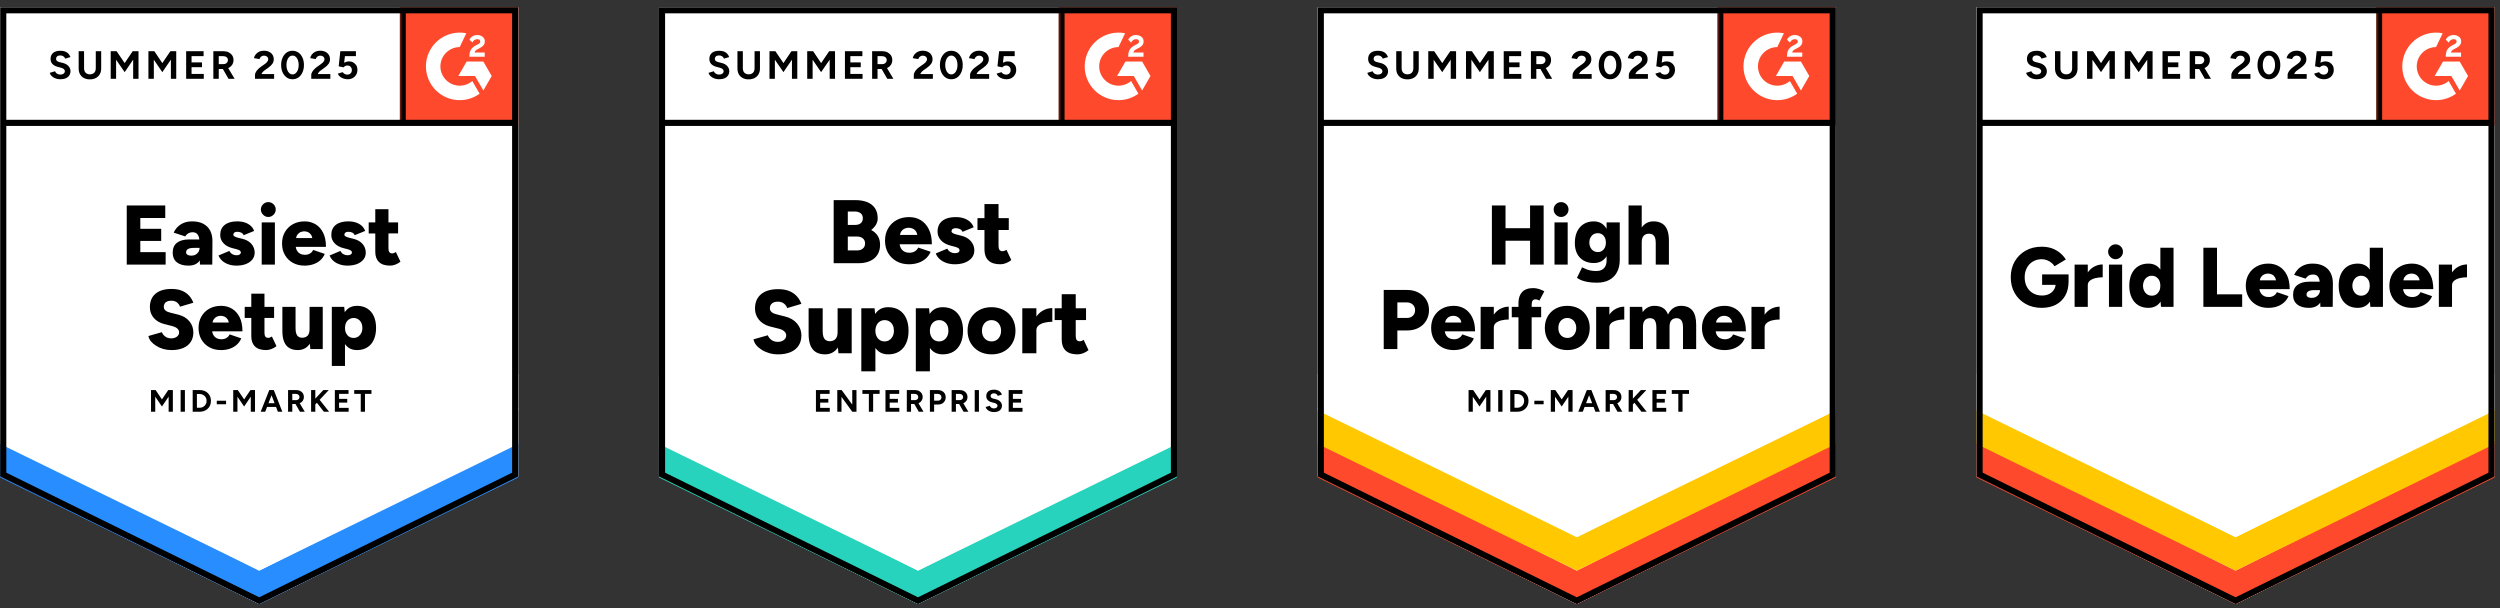 <svg width="444" height="108" viewBox="0 0 444 108" fill="none" xmlns="http://www.w3.org/2000/svg">
<rect x="0" y="0" width="444" height="108" fill="#333333" stroke="none"/>
<g clip-path="url(#clip0_1068_471)">
<path d="M0.035 84.622L46.035 107.288L92.035 84.622V1.288H0.035V84.622Z" fill="white"/>
<path d="M0.035 84.622L46.035 107.288L92.035 84.622V1.288H0.035V84.622Z" fill="white"/>
<path d="M10.73 14.075C10.483 14.075 10.253 14.045 10.04 13.985C9.827 13.925 9.637 13.842 9.47 13.735C9.297 13.622 9.157 13.498 9.05 13.365C8.937 13.232 8.867 13.088 8.84 12.935L9.77 12.655C9.83 12.815 9.94 12.952 10.1 13.065C10.253 13.178 10.447 13.238 10.68 13.245C10.927 13.252 11.127 13.198 11.28 13.085C11.44 12.972 11.52 12.828 11.52 12.655C11.52 12.502 11.457 12.372 11.33 12.265C11.21 12.158 11.04 12.078 10.82 12.025L10.19 11.855C9.95 11.795 9.74 11.702 9.56 11.575C9.373 11.455 9.23 11.302 9.13 11.115C9.03 10.935 8.98 10.725 8.98 10.485C8.98 10.018 9.13 9.655 9.43 9.395C9.737 9.142 10.17 9.015 10.73 9.015C11.043 9.015 11.32 9.058 11.56 9.145C11.793 9.238 11.99 9.368 12.15 9.535C12.303 9.702 12.423 9.902 12.51 10.135L11.58 10.415C11.527 10.255 11.423 10.122 11.27 10.015C11.123 9.902 10.933 9.845 10.7 9.845C10.467 9.845 10.287 9.898 10.16 10.005C10.027 10.112 9.96 10.265 9.96 10.465C9.96 10.618 10.01 10.738 10.11 10.825C10.217 10.912 10.36 10.978 10.54 11.025L11.19 11.185C11.61 11.292 11.937 11.478 12.17 11.745C12.403 12.012 12.52 12.308 12.52 12.635C12.52 12.922 12.45 13.172 12.31 13.385C12.17 13.605 11.967 13.775 11.7 13.895C11.433 14.015 11.11 14.075 10.73 14.075ZM15.95 14.095C15.55 14.095 15.2 14.015 14.9 13.855C14.6 13.695 14.37 13.472 14.21 13.185C14.05 12.898 13.97 12.558 13.97 12.165V9.095H14.93V12.165C14.93 12.378 14.973 12.562 15.06 12.715C15.14 12.875 15.26 12.995 15.42 13.075C15.573 13.162 15.757 13.205 15.97 13.205C16.177 13.205 16.36 13.162 16.52 13.075C16.673 12.995 16.793 12.875 16.88 12.715C16.967 12.562 17.01 12.378 17.01 12.165V9.095H17.97V12.165C17.97 12.558 17.887 12.898 17.72 13.185C17.553 13.472 17.32 13.695 17.02 13.855C16.72 14.015 16.363 14.095 15.95 14.095ZM19.66 13.995V9.095H20.71L22.14 11.205L23.56 9.095H24.6V13.995H23.65V10.595L22.14 12.815L20.62 10.605V13.995H19.66ZM26.36 13.995V9.095H27.41L28.83 11.205L30.26 9.095H31.3V13.995H30.35V10.595L28.83 12.815L27.32 10.605V13.995H26.36ZM33.06 13.995V9.095H36.16V9.965L34.02 9.975V11.085H35.87V11.935H34.02V13.125H36.19V13.995H33.06ZM37.89 13.995V9.095H39.71C40.05 9.095 40.353 9.162 40.62 9.295C40.887 9.435 41.097 9.622 41.25 9.855C41.397 10.088 41.47 10.362 41.47 10.675C41.47 10.982 41.393 11.255 41.24 11.495C41.08 11.735 40.867 11.922 40.6 12.055C40.327 12.188 40.017 12.255 39.67 12.255H38.85V13.995H37.89ZM40.58 13.995L39.45 12.025L40.18 11.505L41.67 13.995H40.58ZM38.85 11.385H39.71C39.857 11.385 39.987 11.355 40.1 11.295C40.213 11.235 40.303 11.152 40.37 11.045C40.443 10.938 40.48 10.815 40.48 10.675C40.48 10.468 40.403 10.298 40.25 10.165C40.097 10.038 39.9 9.975 39.66 9.975H38.85V11.385ZM45.29 13.995V13.285C45.29 13.152 45.333 13.005 45.42 12.845C45.5 12.678 45.617 12.515 45.77 12.355C45.917 12.188 46.09 12.035 46.29 11.895L47.04 11.365C47.14 11.292 47.237 11.212 47.33 11.125C47.417 11.038 47.49 10.942 47.55 10.835C47.61 10.728 47.64 10.628 47.64 10.535C47.64 10.408 47.61 10.298 47.55 10.205C47.49 10.105 47.403 10.028 47.29 9.975C47.183 9.915 47.047 9.885 46.88 9.885C46.74 9.885 46.617 9.915 46.51 9.975C46.397 10.028 46.307 10.102 46.24 10.195C46.167 10.288 46.117 10.388 46.09 10.495L45.1 10.325C45.147 10.092 45.247 9.875 45.4 9.675C45.56 9.475 45.763 9.312 46.01 9.185C46.257 9.065 46.54 9.005 46.86 9.005C47.227 9.005 47.54 9.072 47.8 9.205C48.06 9.332 48.26 9.508 48.4 9.735C48.547 9.962 48.62 10.225 48.62 10.525C48.62 10.825 48.537 11.095 48.37 11.335C48.203 11.568 47.977 11.788 47.69 11.995L47.02 12.475C46.887 12.568 46.77 12.672 46.67 12.785C46.57 12.898 46.497 13.022 46.45 13.155H48.68V13.995H45.29ZM51.96 14.075C51.56 14.075 51.21 13.968 50.91 13.755C50.603 13.535 50.363 13.235 50.19 12.855C50.017 12.475 49.93 12.038 49.93 11.545C49.93 11.052 50.017 10.615 50.19 10.235C50.363 9.855 50.6 9.555 50.9 9.335C51.2 9.122 51.55 9.015 51.95 9.015C52.343 9.015 52.693 9.122 53 9.335C53.307 9.555 53.547 9.855 53.72 10.235C53.893 10.615 53.98 11.052 53.98 11.545C53.98 12.038 53.893 12.475 53.72 12.855C53.547 13.235 53.31 13.535 53.01 13.755C52.703 13.968 52.353 14.075 51.96 14.075ZM51.96 13.215C52.167 13.215 52.353 13.142 52.52 12.995C52.687 12.855 52.817 12.658 52.91 12.405C53.003 12.158 53.05 11.872 53.05 11.545C53.05 11.218 53.003 10.928 52.91 10.675C52.817 10.422 52.687 10.225 52.52 10.085C52.353 9.945 52.163 9.875 51.95 9.875C51.737 9.875 51.55 9.945 51.39 10.085C51.223 10.225 51.097 10.422 51.01 10.675C50.917 10.928 50.87 11.218 50.87 11.545C50.87 11.872 50.917 12.158 51.01 12.405C51.097 12.658 51.223 12.855 51.39 12.995C51.557 13.142 51.747 13.215 51.96 13.215ZM55.28 13.995V13.285C55.28 13.152 55.323 13.005 55.41 12.845C55.49 12.678 55.607 12.515 55.76 12.355C55.907 12.188 56.08 12.035 56.28 11.895L57.02 11.365C57.127 11.292 57.223 11.212 57.31 11.125C57.403 11.038 57.48 10.942 57.54 10.835C57.6 10.728 57.63 10.628 57.63 10.535C57.63 10.408 57.6 10.298 57.54 10.205C57.48 10.105 57.393 10.028 57.28 9.975C57.173 9.915 57.037 9.885 56.87 9.885C56.73 9.885 56.607 9.915 56.5 9.975C56.387 10.028 56.297 10.102 56.23 10.195C56.157 10.288 56.107 10.388 56.08 10.495L55.09 10.325C55.137 10.092 55.237 9.875 55.39 9.675C55.543 9.475 55.747 9.312 56 9.185C56.247 9.065 56.53 9.005 56.85 9.005C57.217 9.005 57.53 9.072 57.79 9.205C58.05 9.332 58.25 9.508 58.39 9.735C58.537 9.962 58.61 10.225 58.61 10.525C58.61 10.825 58.527 11.095 58.36 11.335C58.193 11.568 57.967 11.788 57.68 11.995L57.01 12.475C56.877 12.568 56.76 12.672 56.66 12.785C56.56 12.898 56.487 13.022 56.44 13.155H58.67V13.995H55.28ZM61.73 14.075C61.503 14.075 61.273 14.038 61.04 13.965C60.807 13.892 60.593 13.782 60.4 13.635C60.213 13.482 60.077 13.295 59.99 13.075L60.86 12.815C60.96 12.968 61.083 13.078 61.23 13.145C61.37 13.218 61.517 13.255 61.67 13.255C61.917 13.255 62.113 13.182 62.26 13.035C62.413 12.888 62.49 12.692 62.49 12.445C62.49 12.212 62.417 12.018 62.27 11.865C62.123 11.712 61.93 11.635 61.69 11.635C61.543 11.635 61.41 11.668 61.29 11.735C61.17 11.802 61.077 11.878 61.01 11.965L60.15 11.775L60.44 9.095H63.21V9.965H61.26L61.12 11.135C61.247 11.068 61.387 11.012 61.54 10.965C61.693 10.925 61.86 10.905 62.04 10.905C62.307 10.905 62.547 10.972 62.76 11.105C62.98 11.232 63.157 11.405 63.29 11.625C63.417 11.845 63.48 12.102 63.48 12.395C63.48 12.728 63.403 13.022 63.25 13.275C63.103 13.528 62.9 13.725 62.64 13.865C62.38 14.005 62.077 14.075 61.73 14.075Z" fill="black"/>
<path d="M22.51 46.995V36.495H29.35V38.715H24.92V40.635H28.63V42.785H24.92V44.775H29.42V46.995H22.51ZM35.51 46.995L35.45 45.375V43.265C35.45 42.865 35.417 42.515 35.35 42.215C35.277 41.915 35.15 41.678 34.97 41.505C34.79 41.332 34.52 41.245 34.16 41.245C33.88 41.252 33.637 41.318 33.43 41.445C33.217 41.578 33.037 41.758 32.89 41.985L30.85 41.315C31.017 40.942 31.247 40.605 31.54 40.305C31.84 40.005 32.203 39.765 32.63 39.585C33.063 39.405 33.563 39.315 34.13 39.315C34.91 39.315 35.57 39.458 36.11 39.745C36.65 40.038 37.057 40.445 37.33 40.965C37.597 41.485 37.73 42.102 37.73 42.815L37.7 46.995H35.51ZM33.47 47.175C32.583 47.175 31.893 46.975 31.4 46.575C30.913 46.175 30.67 45.612 30.67 44.885C30.67 44.092 30.923 43.502 31.43 43.115C31.943 42.722 32.66 42.525 33.58 42.525H35.63V44.025H34.46C33.96 44.025 33.6 44.095 33.38 44.235C33.16 44.375 33.05 44.572 33.05 44.825C33.05 45.005 33.133 45.145 33.3 45.245C33.467 45.352 33.693 45.405 33.98 45.405C34.273 45.405 34.53 45.342 34.75 45.215C34.97 45.095 35.143 44.928 35.27 44.715C35.39 44.508 35.45 44.278 35.45 44.025H36.04C36.04 45.025 35.83 45.802 35.41 46.355C34.99 46.902 34.343 47.175 33.47 47.175ZM41.98 47.175C41.487 47.175 41.027 47.102 40.6 46.955C40.18 46.815 39.813 46.612 39.5 46.345C39.193 46.078 38.963 45.755 38.81 45.375L40.73 44.565C40.863 44.825 41.043 45.018 41.27 45.145C41.503 45.272 41.74 45.335 41.98 45.335C42.227 45.335 42.42 45.292 42.56 45.205C42.7 45.118 42.77 45.002 42.77 44.855C42.77 44.695 42.7 44.568 42.56 44.475C42.413 44.388 42.203 44.308 41.93 44.235L41.29 44.075C40.59 43.895 40.05 43.595 39.67 43.175C39.297 42.762 39.11 42.282 39.11 41.735C39.11 40.962 39.377 40.365 39.91 39.945C40.437 39.525 41.17 39.315 42.11 39.315C42.643 39.315 43.113 39.385 43.52 39.525C43.92 39.665 44.26 39.862 44.54 40.115C44.813 40.368 45.01 40.668 45.13 41.015L43.27 41.775C43.197 41.575 43.053 41.422 42.84 41.315C42.627 41.215 42.39 41.165 42.13 41.165C41.91 41.165 41.74 41.212 41.62 41.305C41.5 41.398 41.44 41.525 41.44 41.685C41.44 41.805 41.513 41.908 41.66 41.995C41.8 42.082 42.01 42.158 42.29 42.225L43.09 42.425C43.557 42.545 43.95 42.725 44.27 42.965C44.59 43.212 44.83 43.498 44.99 43.825C45.15 44.152 45.23 44.498 45.23 44.865C45.23 45.338 45.093 45.745 44.82 46.085C44.547 46.432 44.163 46.702 43.67 46.895C43.183 47.082 42.62 47.175 41.98 47.175ZM46.48 46.995V39.495H48.82V46.995H46.48ZM47.65 38.535C47.297 38.535 46.99 38.402 46.73 38.135C46.463 37.875 46.33 37.568 46.33 37.215C46.33 36.848 46.463 36.535 46.73 36.275C46.99 36.022 47.297 35.895 47.65 35.895C48.01 35.895 48.32 36.022 48.58 36.275C48.84 36.535 48.97 36.848 48.97 37.215C48.97 37.568 48.84 37.875 48.58 38.135C48.32 38.402 48.01 38.535 47.65 38.535ZM54.08 47.175C53.3 47.175 52.61 47.008 52.01 46.675C51.41 46.342 50.94 45.878 50.6 45.285C50.26 44.698 50.09 44.018 50.09 43.245C50.09 42.465 50.263 41.782 50.61 41.195C50.957 40.602 51.43 40.142 52.03 39.815C52.63 39.482 53.323 39.315 54.11 39.315C54.823 39.315 55.463 39.485 56.03 39.825C56.603 40.165 57.057 40.672 57.39 41.345C57.723 42.012 57.89 42.845 57.89 43.845H52.25L52.51 43.565C52.51 43.905 52.58 44.205 52.72 44.465C52.86 44.725 53.053 44.922 53.3 45.055C53.553 45.188 53.833 45.255 54.14 45.255C54.513 45.255 54.827 45.172 55.08 45.005C55.333 44.845 55.51 44.638 55.61 44.385L57.68 45.095C57.48 45.562 57.2 45.952 56.84 46.265C56.473 46.572 56.053 46.802 55.58 46.955C55.113 47.102 54.613 47.175 54.08 47.175ZM52.57 42.585L52.33 42.285H55.69L55.48 42.585C55.48 42.218 55.403 41.925 55.25 41.705C55.103 41.485 54.92 41.325 54.7 41.225C54.48 41.132 54.26 41.085 54.04 41.085C53.82 41.085 53.597 41.132 53.37 41.225C53.143 41.325 52.953 41.485 52.8 41.705C52.647 41.925 52.57 42.218 52.57 42.585ZM61.7 47.175C61.213 47.175 60.757 47.102 60.33 46.955C59.903 46.815 59.537 46.612 59.23 46.345C58.917 46.078 58.687 45.755 58.54 45.375L60.46 44.565C60.587 44.825 60.767 45.018 61 45.145C61.227 45.272 61.46 45.335 61.7 45.335C61.953 45.335 62.15 45.292 62.29 45.205C62.43 45.118 62.5 45.002 62.5 44.855C62.5 44.695 62.427 44.568 62.28 44.475C62.133 44.388 61.927 44.308 61.66 44.235L61.01 44.075C60.31 43.895 59.773 43.595 59.4 43.175C59.027 42.762 58.84 42.282 58.84 41.735C58.84 40.962 59.103 40.365 59.63 39.945C60.163 39.525 60.9 39.315 61.84 39.315C62.367 39.315 62.833 39.385 63.24 39.525C63.647 39.665 63.987 39.862 64.26 40.115C64.533 40.368 64.73 40.668 64.85 41.015L62.99 41.775C62.923 41.575 62.783 41.422 62.57 41.315C62.35 41.215 62.11 41.165 61.85 41.165C61.63 41.165 61.46 41.212 61.34 41.305C61.22 41.398 61.16 41.525 61.16 41.685C61.16 41.805 61.233 41.908 61.38 41.995C61.527 42.082 61.74 42.158 62.02 42.225L62.81 42.425C63.283 42.545 63.68 42.725 64 42.965C64.32 43.212 64.56 43.498 64.72 43.825C64.88 44.152 64.96 44.498 64.96 44.865C64.96 45.338 64.823 45.745 64.55 46.085C64.27 46.432 63.887 46.702 63.4 46.895C62.907 47.082 62.34 47.175 61.7 47.175ZM69.29 47.175C68.403 47.175 67.743 46.962 67.31 46.535C66.87 46.115 66.65 45.508 66.65 44.715V37.155H68.99V44.135C68.99 44.435 69.047 44.655 69.16 44.795C69.267 44.935 69.437 45.005 69.67 45.005C69.757 45.005 69.86 44.982 69.98 44.935C70.1 44.888 70.21 44.832 70.31 44.765L71.12 46.475C70.88 46.675 70.593 46.842 70.26 46.975C69.927 47.108 69.603 47.175 69.29 47.175ZM65.48 41.465V39.495H70.7V41.455L65.48 41.465ZM30.46 62.175C29.947 62.175 29.457 62.108 28.99 61.975C28.53 61.842 28.113 61.655 27.74 61.415C27.36 61.182 27.05 60.918 26.81 60.625C26.57 60.332 26.42 60.015 26.36 59.675L28.75 58.995C28.857 59.288 29.05 59.542 29.33 59.755C29.603 59.968 29.95 60.082 30.37 60.095C30.777 60.102 31.12 60.005 31.4 59.805C31.673 59.605 31.81 59.345 31.81 59.025C31.81 58.778 31.71 58.558 31.51 58.365C31.317 58.178 31.04 58.035 30.68 57.935L29.2 57.555C28.68 57.428 28.227 57.225 27.84 56.945C27.453 56.665 27.153 56.322 26.94 55.915C26.727 55.508 26.62 55.045 26.62 54.525C26.62 53.518 26.953 52.732 27.62 52.165C28.293 51.598 29.24 51.315 30.46 51.315C31.127 51.315 31.71 51.408 32.21 51.595C32.71 51.782 33.137 52.055 33.49 52.415C33.85 52.775 34.133 53.225 34.34 53.765L31.97 54.465C31.89 54.198 31.72 53.955 31.46 53.735C31.193 53.515 30.85 53.405 30.43 53.405C30.01 53.405 29.68 53.498 29.44 53.685C29.207 53.878 29.09 54.155 29.09 54.515C29.09 54.762 29.187 54.968 29.38 55.135C29.567 55.302 29.827 55.425 30.16 55.505L31.64 55.875C32.493 56.088 33.157 56.482 33.63 57.055C34.103 57.628 34.34 58.282 34.34 59.015C34.34 59.675 34.19 60.238 33.89 60.705C33.583 61.178 33.14 61.542 32.56 61.795C31.98 62.048 31.28 62.175 30.46 62.175ZM39.25 62.175C38.47 62.175 37.78 62.008 37.18 61.675C36.58 61.342 36.11 60.878 35.77 60.285C35.43 59.698 35.26 59.018 35.26 58.245C35.26 57.465 35.433 56.782 35.78 56.195C36.12 55.602 36.59 55.142 37.19 54.815C37.79 54.482 38.487 54.315 39.28 54.315C39.987 54.315 40.627 54.485 41.2 54.825C41.767 55.165 42.22 55.672 42.56 56.345C42.893 57.012 43.06 57.845 43.06 58.845H37.42L37.67 58.565C37.67 58.905 37.74 59.205 37.88 59.465C38.02 59.725 38.217 59.922 38.47 60.055C38.717 60.188 38.997 60.255 39.31 60.255C39.677 60.255 39.987 60.172 40.24 60.005C40.5 59.845 40.68 59.638 40.78 59.385L42.85 60.095C42.65 60.562 42.367 60.952 42 61.265C41.633 61.572 41.217 61.802 40.75 61.955C40.277 62.102 39.777 62.175 39.25 62.175ZM37.73 57.585L37.49 57.285H40.85L40.64 57.585C40.64 57.218 40.567 56.925 40.42 56.705C40.267 56.485 40.08 56.325 39.86 56.225C39.64 56.132 39.42 56.085 39.2 56.085C38.98 56.085 38.757 56.132 38.53 56.225C38.31 56.325 38.123 56.485 37.97 56.705C37.81 56.925 37.73 57.218 37.73 57.585ZM47.27 62.175C46.383 62.175 45.723 61.962 45.29 61.535C44.85 61.115 44.63 60.508 44.63 59.715V52.155H46.97V59.135C46.97 59.435 47.027 59.655 47.14 59.795C47.247 59.935 47.417 60.005 47.65 60.005C47.737 60.005 47.84 59.982 47.96 59.935C48.08 59.888 48.19 59.832 48.29 59.765L49.1 61.475C48.86 61.675 48.573 61.842 48.24 61.975C47.907 62.108 47.583 62.175 47.27 62.175ZM43.46 56.465V54.495H48.68V56.465H43.46ZM55.12 61.995L54.98 60.615V54.495H57.32V61.995H55.12ZM50.15 58.335V54.495H52.49V58.335H50.15ZM52.49 58.335C52.49 58.728 52.537 59.045 52.63 59.285C52.717 59.525 52.847 59.698 53.02 59.805C53.187 59.918 53.387 59.978 53.62 59.985C54.067 59.985 54.407 59.858 54.64 59.605C54.867 59.352 54.98 58.968 54.98 58.455H55.69C55.69 59.248 55.57 59.922 55.33 60.475C55.09 61.028 54.763 61.452 54.35 61.745C53.93 62.032 53.447 62.175 52.9 62.175C52.3 62.175 51.793 62.052 51.38 61.805C50.973 61.565 50.667 61.195 50.46 60.695C50.253 60.195 50.15 59.555 50.15 58.775V58.335H52.49ZM58.93 64.995V54.495H61.13L61.27 55.875V64.995H58.93ZM63.4 62.175C62.78 62.175 62.26 62.018 61.84 61.705C61.42 61.392 61.103 60.938 60.89 60.345C60.683 59.758 60.58 59.058 60.58 58.245C60.58 57.425 60.683 56.722 60.89 56.135C61.103 55.555 61.42 55.105 61.84 54.785C62.26 54.472 62.78 54.315 63.4 54.315C64.1 54.315 64.703 54.472 65.21 54.785C65.723 55.105 66.113 55.555 66.38 56.135C66.653 56.722 66.79 57.425 66.79 58.245C66.79 59.058 66.653 59.758 66.38 60.345C66.113 60.938 65.723 61.392 65.21 61.705C64.703 62.018 64.1 62.175 63.4 62.175ZM62.8 60.015C63.1 60.015 63.363 59.942 63.59 59.795C63.823 59.642 64.01 59.432 64.15 59.165C64.29 58.905 64.36 58.598 64.36 58.245C64.36 57.898 64.293 57.592 64.16 57.325C64.033 57.058 63.85 56.852 63.61 56.705C63.377 56.552 63.11 56.475 62.81 56.475C62.51 56.475 62.243 56.552 62.01 56.705C61.777 56.852 61.593 57.062 61.46 57.335C61.333 57.602 61.27 57.905 61.27 58.245C61.27 58.598 61.333 58.905 61.46 59.165C61.593 59.432 61.773 59.642 62 59.795C62.233 59.942 62.5 60.015 62.8 60.015Z" fill="black"/>
<path d="M26.82 73.125V69.275H27.64L28.76 70.935L29.88 69.275H30.7V73.125H29.95V70.445L28.76 72.195L27.57 70.455V73.125H26.82ZM32.08 73.125V69.275H32.84V73.125H32.08ZM34.22 73.125V69.275H35.45C35.843 69.275 36.193 69.355 36.5 69.515C36.8 69.682 37.037 69.908 37.21 70.195C37.377 70.482 37.46 70.815 37.46 71.195C37.46 71.568 37.377 71.902 37.21 72.195C37.037 72.482 36.8 72.708 36.5 72.875C36.193 73.042 35.843 73.125 35.45 73.125H34.22ZM34.97 72.415H35.45C35.63 72.415 35.793 72.385 35.94 72.325C36.093 72.258 36.227 72.172 36.34 72.065C36.447 71.952 36.533 71.822 36.6 71.675C36.66 71.528 36.69 71.368 36.69 71.195C36.69 71.022 36.66 70.862 36.6 70.715C36.533 70.569 36.447 70.439 36.34 70.325C36.227 70.219 36.093 70.132 35.94 70.065C35.793 70.005 35.63 69.975 35.45 69.975H34.97V72.415ZM38.5 71.795V71.175H40.15V71.795H38.5ZM41.42 73.125V69.275H42.23L43.36 70.935L44.48 69.275H45.29V73.125H44.54V70.445L43.36 72.195L42.17 70.455V73.125H41.42ZM49.35 73.125L47.87 69.275H48.63L50.14 73.125H49.35ZM46.3 73.125L47.82 69.275H48.58L47.1 73.125H46.3ZM47.02 72.275V71.605H49.43V72.275H47.02ZM51.16 73.125V69.275H52.59C52.857 69.275 53.097 69.325 53.31 69.425C53.517 69.532 53.68 69.678 53.8 69.865C53.913 70.052 53.97 70.268 53.97 70.515C53.97 70.755 53.91 70.969 53.79 71.155C53.663 71.349 53.493 71.495 53.28 71.595C53.073 71.702 52.833 71.755 52.56 71.755H51.91V73.125H51.16ZM53.27 73.125L52.38 71.575L52.96 71.165L54.13 73.125H53.27ZM51.91 71.065H52.59C52.703 71.065 52.807 71.042 52.9 70.995C52.987 70.948 53.057 70.882 53.11 70.795C53.163 70.715 53.19 70.622 53.19 70.515C53.19 70.348 53.13 70.215 53.01 70.115C52.89 70.008 52.737 69.955 52.55 69.955H51.91V71.065ZM55.7 72.145L55.62 71.205L57.42 69.275H58.39L55.7 72.145ZM55.25 73.125V69.275H56V73.125H55.25ZM57.52 73.125L55.99 71.165L56.53 70.715L58.45 73.125H57.52ZM59.47 73.125V69.275H61.9V69.955H60.22V70.835H61.67V71.505H60.22V72.435H61.92V73.125H59.47ZM64.07 73.125V69.955H62.91V69.275H65.97V69.955H64.82V73.125H64.07Z" fill="black"/>
<path d="M71.035 1.288H92.035V22.288H71.035V1.288Z" fill="#FF492C"/>
<mask id="mask0_1068_471" style="mask-type:luminance" maskUnits="userSpaceOnUse" x="71" y="1" width="22" height="22">
<path d="M71.035 1.288H92.035V22.288H71.035V1.288Z" fill="white"/>
</mask>
<g mask="url(#mask0_1068_471)">
<path fill-rule="evenodd" clip-rule="evenodd" d="M86.086 9.33H84.292C84.341 9.049 84.514 8.892 84.866 8.714L85.197 8.546C85.788 8.243 86.103 7.902 86.103 7.346C86.109 7.185 86.075 7.025 86.004 6.881C85.933 6.736 85.827 6.612 85.696 6.518C85.43 6.318 85.105 6.22 84.731 6.22C84.441 6.217 84.157 6.298 83.912 6.453C83.677 6.592 83.489 6.797 83.37 7.043L83.89 7.562C84.091 7.156 84.384 6.956 84.769 6.956C85.094 6.956 85.295 7.124 85.295 7.356C85.295 7.551 85.197 7.713 84.823 7.902L84.612 8.005C84.151 8.238 83.831 8.503 83.647 8.805C83.462 9.103 83.37 9.487 83.37 9.947V10.071H86.086V9.331V9.33ZM85.841 10.93H82.875L81.392 13.5H84.358L85.841 16.07L87.325 13.5L85.841 10.93Z" fill="white"/>
<path fill-rule="evenodd" clip-rule="evenodd" d="M81.644 15.217C80.735 15.216 79.863 14.855 79.22 14.212C78.577 13.57 78.215 12.698 78.214 11.789C78.216 10.88 78.578 10.009 79.221 9.367C79.864 8.724 80.735 8.363 81.644 8.362L82.818 5.906C81.948 5.732 81.05 5.753 80.188 5.969C79.327 6.184 78.525 6.587 77.838 7.15C77.152 7.712 76.599 8.42 76.219 9.223C75.839 10.025 75.642 10.902 75.642 11.789C75.642 12.577 75.798 13.357 76.099 14.085C76.401 14.813 76.843 15.475 77.4 16.032C77.958 16.589 78.62 17.031 79.348 17.332C80.076 17.633 80.856 17.788 81.644 17.788C82.915 17.79 84.153 17.387 85.179 16.638L83.879 14.386C83.258 14.922 82.465 15.217 81.644 15.217Z" fill="white"/>
<path d="M71.524 1.955V21.823" stroke="black" stroke-width="1.085"/>
</g>
<path d="M0.035 84.808V78.308L46.035 101.35L92.035 78.308V84.808L46.035 107.288L0.035 84.808Z" fill="#288DFF"/>
<path d="M0.035 78.854V72.354L46.035 95.396L92.035 72.354V78.854L46.035 101.334L0.035 78.854Z" fill="white"/>
<path d="M0.035 72.919V66.419L46.035 89.462L92.035 66.419V72.919L46.035 95.399L0.035 72.919Z" fill="white"/>
<path d="M91.61 21.823H0.66M91.492 84.285L46.035 106.683L0.578 84.285V1.831H91.492V84.285Z" stroke="black" stroke-width="1.085"/>
</g>
<g clip-path="url(#clip1_1068_471)">
<path d="M117.035 84.622L163.035 107.288L209.035 84.622V1.288H117.035V84.622Z" fill="white"/>
<path d="M117.035 84.622L163.035 107.288L209.035 84.622V1.288H117.035V84.622Z" fill="white"/>
<path d="M127.73 14.075C127.483 14.075 127.253 14.045 127.04 13.985C126.827 13.925 126.637 13.842 126.47 13.735C126.297 13.622 126.157 13.498 126.05 13.365C125.937 13.232 125.867 13.088 125.84 12.935L126.77 12.655C126.83 12.815 126.94 12.952 127.1 13.065C127.253 13.178 127.447 13.238 127.68 13.245C127.927 13.252 128.127 13.198 128.28 13.085C128.44 12.972 128.52 12.828 128.52 12.655C128.52 12.502 128.457 12.372 128.33 12.265C128.21 12.158 128.04 12.078 127.82 12.025L127.19 11.855C126.95 11.795 126.74 11.702 126.56 11.575C126.373 11.455 126.23 11.302 126.13 11.115C126.03 10.935 125.98 10.725 125.98 10.485C125.98 10.018 126.13 9.655 126.43 9.395C126.737 9.142 127.17 9.015 127.73 9.015C128.043 9.015 128.32 9.058 128.56 9.145C128.793 9.238 128.99 9.368 129.15 9.535C129.303 9.702 129.423 9.902 129.51 10.135L128.58 10.415C128.527 10.255 128.423 10.122 128.27 10.015C128.123 9.902 127.933 9.845 127.7 9.845C127.467 9.845 127.287 9.898 127.16 10.005C127.027 10.112 126.96 10.265 126.96 10.465C126.96 10.618 127.01 10.738 127.11 10.825C127.217 10.912 127.36 10.978 127.54 11.025L128.19 11.185C128.61 11.292 128.937 11.478 129.17 11.745C129.403 12.012 129.52 12.308 129.52 12.635C129.52 12.922 129.45 13.172 129.31 13.385C129.17 13.605 128.967 13.775 128.7 13.895C128.433 14.015 128.11 14.075 127.73 14.075ZM132.95 14.095C132.55 14.095 132.2 14.015 131.9 13.855C131.6 13.695 131.37 13.472 131.21 13.185C131.05 12.898 130.97 12.558 130.97 12.165V9.095H131.93V12.165C131.93 12.378 131.973 12.562 132.06 12.715C132.14 12.875 132.26 12.995 132.42 13.075C132.573 13.162 132.757 13.205 132.97 13.205C133.177 13.205 133.36 13.162 133.52 13.075C133.673 12.995 133.793 12.875 133.88 12.715C133.967 12.562 134.01 12.378 134.01 12.165V9.095H134.97V12.165C134.97 12.558 134.887 12.898 134.72 13.185C134.553 13.472 134.32 13.695 134.02 13.855C133.72 14.015 133.363 14.095 132.95 14.095ZM136.66 13.995V9.095H137.71L139.14 11.205L140.56 9.095H141.6V13.995H140.65V10.595L139.14 12.815L137.62 10.605V13.995H136.66ZM143.36 13.995V9.095H144.41L145.83 11.205L147.26 9.095H148.3V13.995H147.35V10.595L145.83 12.815L144.32 10.605V13.995H143.36ZM150.06 13.995V9.095H153.16V9.965L151.02 9.975V11.085H152.87V11.935H151.02V13.125H153.19V13.995H150.06ZM154.89 13.995V9.095H156.71C157.05 9.095 157.353 9.162 157.62 9.295C157.887 9.435 158.097 9.622 158.25 9.855C158.397 10.088 158.47 10.362 158.47 10.675C158.47 10.982 158.393 11.255 158.24 11.495C158.08 11.735 157.867 11.922 157.6 12.055C157.327 12.188 157.017 12.255 156.67 12.255H155.85V13.995H154.89ZM157.58 13.995L156.45 12.025L157.18 11.505L158.67 13.995H157.58ZM155.85 11.385H156.71C156.857 11.385 156.987 11.355 157.1 11.295C157.213 11.235 157.303 11.152 157.37 11.045C157.443 10.938 157.48 10.815 157.48 10.675C157.48 10.468 157.403 10.298 157.25 10.165C157.097 10.038 156.9 9.975 156.66 9.975H155.85V11.385ZM162.29 13.995V13.285C162.29 13.152 162.333 13.005 162.42 12.845C162.5 12.678 162.617 12.515 162.77 12.355C162.917 12.188 163.09 12.035 163.29 11.895L164.04 11.365C164.14 11.292 164.237 11.212 164.33 11.125C164.417 11.038 164.49 10.942 164.55 10.835C164.61 10.728 164.64 10.628 164.64 10.535C164.64 10.408 164.61 10.298 164.55 10.205C164.49 10.105 164.403 10.028 164.29 9.975C164.183 9.915 164.047 9.885 163.88 9.885C163.74 9.885 163.617 9.915 163.51 9.975C163.397 10.028 163.307 10.102 163.24 10.195C163.167 10.288 163.117 10.388 163.09 10.495L162.1 10.325C162.147 10.092 162.247 9.875 162.4 9.675C162.56 9.475 162.763 9.312 163.01 9.185C163.257 9.065 163.54 9.005 163.86 9.005C164.227 9.005 164.54 9.072 164.8 9.205C165.06 9.332 165.26 9.508 165.4 9.735C165.547 9.962 165.62 10.225 165.62 10.525C165.62 10.825 165.537 11.095 165.37 11.335C165.203 11.568 164.977 11.788 164.69 11.995L164.02 12.475C163.887 12.568 163.77 12.672 163.67 12.785C163.57 12.898 163.497 13.022 163.45 13.155H165.68V13.995H162.29ZM168.96 14.075C168.56 14.075 168.21 13.968 167.91 13.755C167.603 13.535 167.363 13.235 167.19 12.855C167.017 12.475 166.93 12.038 166.93 11.545C166.93 11.052 167.017 10.615 167.19 10.235C167.363 9.855 167.6 9.555 167.9 9.335C168.2 9.122 168.55 9.015 168.95 9.015C169.343 9.015 169.693 9.122 170 9.335C170.307 9.555 170.547 9.855 170.72 10.235C170.893 10.615 170.98 11.052 170.98 11.545C170.98 12.038 170.893 12.475 170.72 12.855C170.547 13.235 170.31 13.535 170.01 13.755C169.703 13.968 169.353 14.075 168.96 14.075ZM168.96 13.215C169.167 13.215 169.353 13.142 169.52 12.995C169.687 12.855 169.817 12.658 169.91 12.405C170.003 12.158 170.05 11.872 170.05 11.545C170.05 11.218 170.003 10.928 169.91 10.675C169.817 10.422 169.687 10.225 169.52 10.085C169.353 9.945 169.163 9.875 168.95 9.875C168.737 9.875 168.55 9.945 168.39 10.085C168.223 10.225 168.097 10.422 168.01 10.675C167.917 10.928 167.87 11.218 167.87 11.545C167.87 11.872 167.917 12.158 168.01 12.405C168.097 12.658 168.223 12.855 168.39 12.995C168.557 13.142 168.747 13.215 168.96 13.215ZM172.28 13.995V13.285C172.28 13.152 172.323 13.005 172.41 12.845C172.49 12.678 172.607 12.515 172.76 12.355C172.907 12.188 173.08 12.035 173.28 11.895L174.02 11.365C174.127 11.292 174.223 11.212 174.31 11.125C174.403 11.038 174.48 10.942 174.54 10.835C174.6 10.728 174.63 10.628 174.63 10.535C174.63 10.408 174.6 10.298 174.54 10.205C174.48 10.105 174.393 10.028 174.28 9.975C174.173 9.915 174.037 9.885 173.87 9.885C173.73 9.885 173.607 9.915 173.5 9.975C173.387 10.028 173.297 10.102 173.23 10.195C173.157 10.288 173.107 10.388 173.08 10.495L172.09 10.325C172.137 10.092 172.237 9.875 172.39 9.675C172.543 9.475 172.747 9.312 173 9.185C173.247 9.065 173.53 9.005 173.85 9.005C174.217 9.005 174.53 9.072 174.79 9.205C175.05 9.332 175.25 9.508 175.39 9.735C175.537 9.962 175.61 10.225 175.61 10.525C175.61 10.825 175.527 11.095 175.36 11.335C175.193 11.568 174.967 11.788 174.68 11.995L174.01 12.475C173.877 12.568 173.76 12.672 173.66 12.785C173.56 12.898 173.487 13.022 173.44 13.155H175.67V13.995H172.28ZM178.73 14.075C178.503 14.075 178.273 14.038 178.04 13.965C177.807 13.892 177.593 13.782 177.4 13.635C177.213 13.482 177.077 13.295 176.99 13.075L177.86 12.815C177.96 12.968 178.083 13.078 178.23 13.145C178.37 13.218 178.517 13.255 178.67 13.255C178.917 13.255 179.113 13.182 179.26 13.035C179.413 12.888 179.49 12.692 179.49 12.445C179.49 12.212 179.417 12.018 179.27 11.865C179.123 11.712 178.93 11.635 178.69 11.635C178.543 11.635 178.41 11.668 178.29 11.735C178.17 11.802 178.077 11.878 178.01 11.965L177.15 11.775L177.44 9.095H180.21V9.965H178.26L178.12 11.135C178.247 11.068 178.387 11.012 178.54 10.965C178.693 10.925 178.86 10.905 179.04 10.905C179.307 10.905 179.547 10.972 179.76 11.105C179.98 11.232 180.157 11.405 180.29 11.625C180.417 11.845 180.48 12.102 180.48 12.395C180.48 12.728 180.403 13.022 180.25 13.275C180.103 13.528 179.9 13.725 179.64 13.865C179.38 14.005 179.077 14.075 178.73 14.075Z" fill="black"/>
<path d="M148.06 46.745V35.545H151.98C152.747 35.545 153.423 35.662 154.01 35.895C154.597 36.129 155.057 36.485 155.39 36.965C155.717 37.445 155.88 38.055 155.88 38.795C155.88 39.188 155.777 39.559 155.57 39.905C155.363 40.252 155.08 40.565 154.72 40.845C155.227 41.112 155.617 41.459 155.89 41.885C156.163 42.319 156.3 42.852 156.3 43.485C156.3 44.185 156.14 44.779 155.82 45.265C155.5 45.752 155.057 46.118 154.49 46.365C153.923 46.618 153.263 46.745 152.51 46.745H148.06ZM150.57 44.475H152.22C152.66 44.475 153.007 44.358 153.26 44.125C153.513 43.898 153.64 43.605 153.64 43.245C153.64 42.858 153.507 42.555 153.24 42.335C152.973 42.115 152.607 42.005 152.14 42.005H150.57V44.475ZM150.57 39.945H151.9C152.307 39.945 152.633 39.842 152.88 39.635C153.12 39.428 153.24 39.139 153.24 38.765C153.24 38.379 153.11 38.082 152.85 37.875C152.59 37.669 152.24 37.565 151.8 37.565H150.57V39.945ZM161.44 46.935C160.607 46.935 159.87 46.758 159.23 46.405C158.59 46.045 158.087 45.552 157.72 44.925C157.36 44.292 157.18 43.565 157.18 42.745C157.18 41.912 157.363 41.182 157.73 40.555C158.097 39.922 158.6 39.432 159.24 39.085C159.88 38.732 160.623 38.555 161.47 38.555C162.223 38.555 162.907 38.735 163.52 39.095C164.127 39.462 164.607 40.002 164.96 40.715C165.32 41.428 165.5 42.319 165.5 43.385H159.48L159.76 43.085C159.76 43.445 159.833 43.765 159.98 44.045C160.127 44.319 160.333 44.529 160.6 44.675C160.867 44.815 161.167 44.885 161.5 44.885C161.893 44.885 162.227 44.798 162.5 44.625C162.773 44.452 162.963 44.232 163.07 43.965L165.28 44.715C165.067 45.215 164.763 45.632 164.37 45.965C163.983 46.292 163.54 46.535 163.04 46.695C162.533 46.855 162 46.935 161.44 46.935ZM159.82 42.045L159.56 41.725H163.15L162.92 42.045C162.92 41.645 162.84 41.328 162.68 41.095C162.52 40.862 162.323 40.695 162.09 40.595C161.857 40.495 161.623 40.445 161.39 40.445C161.157 40.445 160.92 40.495 160.68 40.595C160.44 40.695 160.237 40.862 160.07 41.095C159.903 41.328 159.82 41.645 159.82 42.045ZM169.56 46.935C169.04 46.935 168.553 46.858 168.1 46.705C167.647 46.552 167.253 46.332 166.92 46.045C166.593 45.765 166.35 45.422 166.19 45.015L168.24 44.155C168.373 44.428 168.563 44.632 168.81 44.765C169.057 44.898 169.307 44.965 169.56 44.965C169.827 44.965 170.037 44.922 170.19 44.835C170.337 44.742 170.41 44.615 170.41 44.455C170.41 44.288 170.333 44.155 170.18 44.055C170.027 43.962 169.807 43.879 169.52 43.805L168.83 43.625C168.083 43.432 167.51 43.115 167.11 42.675C166.71 42.228 166.51 41.712 166.51 41.125C166.51 40.305 166.793 39.672 167.36 39.225C167.92 38.779 168.703 38.555 169.71 38.555C170.277 38.555 170.773 38.629 171.2 38.775C171.633 38.928 171.997 39.139 172.29 39.405C172.583 39.678 172.793 39.998 172.92 40.365L170.94 41.175C170.867 40.962 170.713 40.798 170.48 40.685C170.253 40.578 170 40.525 169.72 40.525C169.487 40.525 169.307 40.575 169.18 40.675C169.053 40.775 168.99 40.912 168.99 41.085C168.99 41.212 169.067 41.319 169.22 41.405C169.373 41.498 169.6 41.582 169.9 41.655L170.75 41.865C171.25 41.992 171.67 42.185 172.01 42.445C172.35 42.712 172.607 43.019 172.78 43.365C172.953 43.712 173.04 44.082 173.04 44.475C173.04 44.975 172.893 45.408 172.6 45.775C172.307 46.142 171.897 46.428 171.37 46.635C170.85 46.835 170.247 46.935 169.56 46.935ZM177.66 46.935C176.713 46.935 176.007 46.709 175.54 46.255C175.073 45.802 174.84 45.155 174.84 44.315V36.245H177.34V43.685C177.34 44.005 177.4 44.242 177.52 44.395C177.633 44.542 177.813 44.615 178.06 44.615C178.153 44.615 178.267 44.592 178.4 44.545C178.527 44.498 178.643 44.438 178.75 44.365L179.61 46.185C179.357 46.398 179.05 46.578 178.69 46.725C178.337 46.865 177.993 46.935 177.66 46.935ZM173.6 40.845V38.745H179.16V40.845H173.6ZM138.19 62.935C137.643 62.935 137.123 62.865 136.63 62.725C136.13 62.578 135.68 62.379 135.28 62.125C134.88 61.879 134.553 61.599 134.3 61.285C134.047 60.965 133.887 60.625 133.82 60.265L136.36 59.545C136.48 59.852 136.687 60.122 136.98 60.355C137.273 60.582 137.643 60.702 138.09 60.715C138.53 60.722 138.897 60.618 139.19 60.405C139.483 60.192 139.63 59.915 139.63 59.575C139.63 59.309 139.527 59.075 139.32 58.875C139.107 58.669 138.81 58.512 138.43 58.405L136.84 58.005C136.287 57.872 135.807 57.655 135.4 57.355C134.987 57.055 134.667 56.688 134.44 56.255C134.207 55.822 134.09 55.328 134.09 54.775C134.09 53.702 134.447 52.862 135.16 52.255C135.88 51.655 136.89 51.355 138.19 51.355C138.903 51.355 139.527 51.452 140.06 51.645C140.593 51.845 141.05 52.139 141.43 52.525C141.81 52.905 142.11 53.385 142.33 53.965L139.8 54.715C139.72 54.428 139.537 54.165 139.25 53.925C138.97 53.692 138.607 53.575 138.16 53.575C137.707 53.575 137.357 53.678 137.11 53.885C136.857 54.085 136.73 54.379 136.73 54.765C136.73 55.032 136.833 55.252 137.04 55.425C137.24 55.599 137.517 55.728 137.87 55.815L139.45 56.215C140.357 56.442 141.063 56.862 141.57 57.475C142.077 58.089 142.33 58.785 142.33 59.565C142.33 60.265 142.167 60.865 141.84 61.365C141.52 61.872 141.05 62.258 140.43 62.525C139.81 62.798 139.063 62.935 138.19 62.935ZM148.91 62.745L148.76 61.275V54.745H151.26V62.745H148.91ZM143.61 58.845V54.745H146.11V58.845H143.61ZM146.11 58.845C146.11 59.258 146.157 59.592 146.25 59.845C146.35 60.105 146.49 60.292 146.67 60.405C146.85 60.525 147.063 60.592 147.31 60.605C147.79 60.605 148.153 60.468 148.4 60.195C148.64 59.922 148.76 59.512 148.76 58.965H149.52C149.52 59.812 149.39 60.532 149.13 61.125C148.877 61.712 148.527 62.162 148.08 62.475C147.64 62.782 147.127 62.935 146.54 62.935C145.9 62.935 145.36 62.805 144.92 62.545C144.487 62.285 144.16 61.889 143.94 61.355C143.72 60.822 143.61 60.139 143.61 59.305V58.845H146.11ZM152.97 65.945V54.745H155.32L155.47 56.215V65.945H152.97ZM157.74 62.935C157.08 62.935 156.527 62.769 156.08 62.435C155.627 62.095 155.29 61.612 155.07 60.985C154.843 60.358 154.73 59.612 154.73 58.745C154.73 57.872 154.843 57.122 155.07 56.495C155.29 55.875 155.627 55.395 156.08 55.055C156.527 54.722 157.08 54.555 157.74 54.555C158.487 54.555 159.133 54.722 159.68 55.055C160.22 55.395 160.633 55.875 160.92 56.495C161.213 57.122 161.36 57.872 161.36 58.745C161.36 59.612 161.213 60.358 160.92 60.985C160.633 61.612 160.22 62.095 159.68 62.435C159.133 62.769 158.487 62.935 157.74 62.935ZM157.1 60.635C157.42 60.635 157.703 60.555 157.95 60.395C158.197 60.235 158.393 60.012 158.54 59.725C158.687 59.445 158.76 59.118 158.76 58.745C158.76 58.372 158.693 58.045 158.56 57.765C158.42 57.478 158.223 57.255 157.97 57.095C157.723 56.935 157.44 56.855 157.12 56.855C156.8 56.855 156.513 56.935 156.26 57.095C156.007 57.255 155.813 57.478 155.68 57.765C155.54 58.059 155.47 58.385 155.47 58.745C155.47 59.118 155.54 59.445 155.68 59.725C155.813 60.012 156.003 60.235 156.25 60.395C156.497 60.555 156.78 60.635 157.1 60.635ZM162.65 65.945V54.745H165L165.15 56.215V65.945H162.65ZM167.42 62.935C166.76 62.935 166.207 62.769 165.76 62.435C165.307 62.095 164.97 61.612 164.75 60.985C164.523 60.358 164.41 59.612 164.41 58.745C164.41 57.872 164.523 57.122 164.75 56.495C164.97 55.875 165.307 55.395 165.76 55.055C166.207 54.722 166.76 54.555 167.42 54.555C168.167 54.555 168.813 54.722 169.36 55.055C169.9 55.395 170.313 55.875 170.6 56.495C170.893 57.122 171.04 57.872 171.04 58.745C171.04 59.612 170.893 60.358 170.6 60.985C170.313 61.612 169.9 62.095 169.36 62.435C168.813 62.769 168.167 62.935 167.42 62.935ZM166.78 60.635C167.1 60.635 167.383 60.555 167.63 60.395C167.877 60.235 168.073 60.012 168.22 59.725C168.367 59.445 168.44 59.118 168.44 58.745C168.44 58.372 168.373 58.045 168.24 57.765C168.1 57.478 167.903 57.255 167.65 57.095C167.403 56.935 167.12 56.855 166.8 56.855C166.48 56.855 166.193 56.935 165.94 57.095C165.687 57.255 165.493 57.478 165.36 57.765C165.22 58.059 165.15 58.385 165.15 58.745C165.15 59.118 165.22 59.445 165.36 59.725C165.493 60.012 165.683 60.235 165.93 60.395C166.177 60.555 166.46 60.635 166.78 60.635ZM176.12 62.935C175.28 62.935 174.54 62.758 173.9 62.405C173.26 62.045 172.757 61.552 172.39 60.925C172.023 60.292 171.84 59.565 171.84 58.745C171.84 57.925 172.017 57.199 172.37 56.565C172.73 55.938 173.233 55.445 173.88 55.085C174.52 54.732 175.253 54.555 176.08 54.555C176.92 54.555 177.663 54.732 178.31 55.085C178.957 55.445 179.457 55.938 179.81 56.565C180.17 57.199 180.35 57.925 180.35 58.745C180.35 59.565 180.17 60.292 179.81 60.925C179.457 61.552 178.96 62.045 178.32 62.405C177.68 62.758 176.947 62.935 176.12 62.935ZM176.12 60.635C176.44 60.635 176.727 60.555 176.98 60.395C177.233 60.235 177.43 60.012 177.57 59.725C177.717 59.445 177.79 59.118 177.79 58.745C177.79 58.372 177.717 58.045 177.57 57.765C177.43 57.478 177.23 57.255 176.97 57.095C176.717 56.935 176.423 56.855 176.09 56.855C175.763 56.855 175.47 56.935 175.21 57.095C174.957 57.255 174.757 57.478 174.61 57.765C174.47 58.045 174.4 58.372 174.4 58.745C174.4 59.118 174.47 59.445 174.61 59.725C174.757 60.012 174.96 60.235 175.22 60.395C175.48 60.555 175.78 60.635 176.12 60.635ZM183.4 58.605C183.4 57.739 183.573 57.019 183.92 56.445C184.267 55.865 184.707 55.432 185.24 55.145C185.767 54.858 186.317 54.715 186.89 54.715V57.145C186.403 57.145 185.943 57.199 185.51 57.305C185.077 57.412 184.727 57.575 184.46 57.795C184.193 58.015 184.06 58.295 184.06 58.635L183.4 58.605ZM181.56 62.745V54.745H184.06V62.745H181.56ZM191.37 62.935C190.423 62.935 189.717 62.709 189.25 62.255C188.79 61.802 188.56 61.155 188.56 60.315V52.245H191.05V59.685C191.05 60.005 191.11 60.242 191.23 60.395C191.343 60.542 191.523 60.615 191.77 60.615C191.87 60.615 191.983 60.592 192.11 60.545C192.237 60.498 192.353 60.438 192.46 60.365L193.32 62.185C193.067 62.398 192.76 62.578 192.4 62.725C192.047 62.865 191.703 62.935 191.37 62.935ZM187.31 56.845V54.745H192.88V56.845H187.31Z" fill="black"/>
<path d="M144.91 73.125V69.275H147.34V69.955H145.66V70.835H147.11V71.505H145.66V72.435H147.37V73.125H144.91ZM148.7 73.125V69.275H149.48L151.36 71.855V69.275H152.11V73.125H151.36L149.45 70.485V73.125H148.7ZM154.31 73.125V69.955H153.16V69.275H156.22V69.955H155.07V73.125H154.31ZM157.26 73.125V69.275H159.7V69.955H158.01V70.835H159.47V71.505H158.01V72.435H159.72V73.125H157.26ZM161.05 73.125V69.275H162.48C162.753 69.275 162.993 69.325 163.2 69.425C163.407 69.532 163.57 69.678 163.69 69.865C163.81 70.052 163.87 70.268 163.87 70.515C163.87 70.755 163.807 70.968 163.68 71.155C163.56 71.348 163.393 71.495 163.18 71.595C162.967 71.702 162.723 71.755 162.45 71.755H161.8V73.125H161.05ZM163.17 73.125L162.28 71.575L162.85 71.165L164.02 73.125H163.17ZM161.8 71.065H162.49C162.603 71.065 162.703 71.042 162.79 70.995C162.883 70.948 162.957 70.882 163.01 70.795C163.057 70.715 163.08 70.622 163.08 70.515C163.08 70.348 163.023 70.215 162.91 70.115C162.79 70.008 162.637 69.955 162.45 69.955H161.8V71.065ZM165.15 73.125V69.275H166.58C166.847 69.275 167.087 69.328 167.3 69.435C167.507 69.542 167.67 69.692 167.79 69.885C167.903 70.078 167.96 70.302 167.96 70.555C167.96 70.802 167.903 71.022 167.79 71.215C167.677 71.408 167.523 71.562 167.33 71.675C167.13 71.788 166.9 71.845 166.64 71.845H165.9V73.125H165.15ZM165.9 71.155H166.62C166.787 71.155 166.927 71.098 167.04 70.985C167.147 70.872 167.2 70.728 167.2 70.555C167.2 70.375 167.14 70.232 167.02 70.125C166.9 70.012 166.747 69.955 166.56 69.955H165.9V71.155ZM169.01 73.125V69.275H170.44C170.713 69.275 170.953 69.325 171.16 69.425C171.373 69.532 171.537 69.678 171.65 69.865C171.77 70.052 171.83 70.268 171.83 70.515C171.83 70.755 171.77 70.968 171.65 71.155C171.523 71.348 171.353 71.495 171.14 71.595C170.927 71.702 170.687 71.755 170.42 71.755H169.77V73.125H169.01ZM171.13 73.125L170.24 71.575L170.82 71.165L171.98 73.125H171.13ZM169.77 71.065H170.45C170.563 71.065 170.663 71.042 170.75 70.995C170.843 70.948 170.917 70.882 170.97 70.795C171.023 70.715 171.05 70.622 171.05 70.515C171.05 70.348 170.99 70.215 170.87 70.115C170.75 70.008 170.597 69.955 170.41 69.955H169.77V71.065ZM173.11 73.125V69.275H173.86V73.125H173.11ZM176.54 73.185C176.347 73.185 176.167 73.162 176 73.115C175.833 73.068 175.683 73.002 175.55 72.915C175.417 72.828 175.307 72.732 175.22 72.625C175.133 72.518 175.077 72.405 175.05 72.285L175.79 72.065C175.837 72.192 175.92 72.302 176.04 72.395C176.16 72.482 176.313 72.528 176.5 72.535C176.693 72.535 176.85 72.492 176.97 72.405C177.097 72.318 177.16 72.205 177.16 72.065C177.16 71.945 177.11 71.842 177.01 71.755C176.917 71.675 176.783 71.612 176.61 71.565L176.11 71.435C175.923 71.388 175.76 71.315 175.62 71.215C175.473 71.122 175.36 71.002 175.28 70.855C175.2 70.715 175.16 70.548 175.16 70.355C175.16 69.995 175.28 69.712 175.52 69.505C175.76 69.305 176.1 69.205 176.54 69.205C176.787 69.205 177.003 69.242 177.19 69.315C177.377 69.382 177.53 69.482 177.65 69.615C177.777 69.748 177.873 69.905 177.94 70.085L177.21 70.305C177.163 70.185 177.083 70.082 176.97 69.995C176.85 69.902 176.7 69.855 176.52 69.855C176.34 69.855 176.197 69.898 176.09 69.985C175.983 70.072 175.93 70.192 175.93 70.345C175.93 70.465 175.973 70.558 176.06 70.625C176.14 70.698 176.25 70.752 176.39 70.785L176.9 70.915C177.233 70.995 177.49 71.138 177.67 71.345C177.857 71.558 177.95 71.792 177.95 72.045C177.95 72.272 177.893 72.472 177.78 72.645C177.673 72.818 177.513 72.952 177.3 73.045C177.093 73.138 176.84 73.185 176.54 73.185ZM179.14 73.125V69.275H181.58V69.955H179.89V70.835H181.34V71.505H179.89V72.435H181.6V73.125H179.14Z" fill="black"/>
<path d="M188.035 1.288H209.035V22.288H188.035V1.288Z" fill="#FF492C"/>
<mask id="mask1_1068_471" style="mask-type:luminance" maskUnits="userSpaceOnUse" x="188" y="1" width="22" height="22">
<path d="M188.035 1.288H209.035V22.288H188.035V1.288Z" fill="white"/>
</mask>
<g mask="url(#mask1_1068_471)">
<path fill-rule="evenodd" clip-rule="evenodd" d="M203.086 9.33H201.292C201.341 9.049 201.514 8.892 201.866 8.714L202.197 8.546C202.788 8.243 203.103 7.902 203.103 7.346C203.109 7.185 203.075 7.025 203.004 6.881C202.933 6.736 202.827 6.612 202.696 6.518C202.43 6.318 202.105 6.22 201.731 6.22C201.441 6.217 201.157 6.298 200.912 6.453C200.677 6.592 200.488 6.797 200.37 7.043L200.89 7.562C201.091 7.156 201.384 6.956 201.769 6.956C202.094 6.956 202.295 7.124 202.295 7.356C202.295 7.551 202.197 7.713 201.823 7.902L201.612 8.005C201.151 8.238 200.831 8.503 200.647 8.805C200.462 9.103 200.37 9.487 200.37 9.947V10.071H203.086V9.331V9.33ZM202.841 10.93H199.875L198.392 13.5H201.358L202.841 16.07L204.325 13.5L202.841 10.93Z" fill="white"/>
<path fill-rule="evenodd" clip-rule="evenodd" d="M198.644 15.217C197.735 15.216 196.863 14.855 196.22 14.212C195.577 13.57 195.215 12.698 195.214 11.789C195.215 10.88 195.577 10.009 196.22 9.367C196.863 8.724 197.735 8.363 198.644 8.362L199.818 5.906C198.947 5.732 198.049 5.753 197.188 5.969C196.327 6.184 195.524 6.587 194.838 7.15C194.151 7.712 193.598 8.42 193.219 9.223C192.839 10.025 192.642 10.902 192.642 11.789C192.642 12.577 192.797 13.357 193.099 14.085C193.401 14.813 193.843 15.475 194.4 16.032C194.958 16.589 195.619 17.031 196.347 17.332C197.075 17.633 197.856 17.788 198.644 17.788C199.914 17.79 201.153 17.387 202.179 16.638L200.879 14.386C200.258 14.922 199.464 15.217 198.644 15.217Z" fill="white"/>
<path d="M188.524 1.955V21.823" stroke="black" stroke-width="1.085"/>
</g>
<path d="M117.035 84.808V78.308L163.035 101.35L209.035 78.308V84.808L163.035 107.288L117.035 84.808Z" fill="#27D3BC"/>
<path d="M117.035 78.854V72.354L163.035 95.396L209.035 72.354V78.854L163.035 101.334L117.035 78.854Z" fill="white"/>
<path d="M117.035 72.919V66.419L163.035 89.462L209.035 66.419V72.919L163.035 95.399L117.035 72.919Z" fill="white"/>
<path d="M208.61 21.823H117.66M208.492 84.285L163.035 106.683L117.578 84.285V1.831H208.492V84.285Z" stroke="black" stroke-width="1.085"/>
</g>
<g clip-path="url(#clip2_1068_471)">
<path d="M234.035 84.622L280.035 107.288L326.035 84.622V1.288H234.035V84.622Z" fill="white"/>
<path d="M234.035 84.622L280.035 107.288L326.035 84.622V1.288H234.035V84.622Z" fill="white"/>
<path d="M244.73 14.075C244.483 14.075 244.253 14.045 244.04 13.985C243.827 13.925 243.637 13.842 243.47 13.735C243.297 13.622 243.157 13.498 243.05 13.365C242.937 13.232 242.867 13.088 242.84 12.935L243.77 12.655C243.83 12.815 243.94 12.952 244.1 13.065C244.253 13.178 244.447 13.238 244.68 13.245C244.927 13.252 245.127 13.198 245.28 13.085C245.44 12.972 245.52 12.828 245.52 12.655C245.52 12.502 245.457 12.372 245.33 12.265C245.21 12.158 245.04 12.078 244.82 12.025L244.19 11.855C243.95 11.795 243.74 11.702 243.56 11.575C243.373 11.455 243.23 11.302 243.13 11.115C243.03 10.935 242.98 10.725 242.98 10.485C242.98 10.018 243.13 9.655 243.43 9.395C243.737 9.142 244.17 9.015 244.73 9.015C245.043 9.015 245.32 9.058 245.56 9.145C245.793 9.238 245.99 9.368 246.15 9.535C246.303 9.702 246.423 9.902 246.51 10.135L245.58 10.415C245.527 10.255 245.423 10.122 245.27 10.015C245.123 9.902 244.933 9.845 244.7 9.845C244.467 9.845 244.287 9.898 244.16 10.005C244.027 10.112 243.96 10.265 243.96 10.465C243.96 10.618 244.01 10.738 244.11 10.825C244.217 10.912 244.36 10.978 244.54 11.025L245.19 11.185C245.61 11.292 245.937 11.478 246.17 11.745C246.403 12.012 246.52 12.308 246.52 12.635C246.52 12.922 246.45 13.172 246.31 13.385C246.17 13.605 245.967 13.775 245.7 13.895C245.433 14.015 245.11 14.075 244.73 14.075ZM249.95 14.095C249.55 14.095 249.2 14.015 248.9 13.855C248.6 13.695 248.37 13.472 248.21 13.185C248.05 12.898 247.97 12.558 247.97 12.165V9.095H248.93V12.165C248.93 12.378 248.973 12.562 249.06 12.715C249.14 12.875 249.26 12.995 249.42 13.075C249.573 13.162 249.757 13.205 249.97 13.205C250.177 13.205 250.36 13.162 250.52 13.075C250.673 12.995 250.793 12.875 250.88 12.715C250.967 12.562 251.01 12.378 251.01 12.165V9.095H251.97V12.165C251.97 12.558 251.887 12.898 251.72 13.185C251.553 13.472 251.32 13.695 251.02 13.855C250.72 14.015 250.363 14.095 249.95 14.095ZM253.66 13.995V9.095H254.71L256.14 11.205L257.56 9.095H258.6V13.995H257.65V10.595L256.14 12.815L254.62 10.605V13.995H253.66ZM260.36 13.995V9.095H261.41L262.83 11.205L264.26 9.095H265.3V13.995H264.35V10.595L262.83 12.815L261.32 10.605V13.995H260.36ZM267.06 13.995V9.095H270.16V9.965L268.02 9.975V11.085H269.87V11.935H268.02V13.125H270.19V13.995H267.06ZM271.89 13.995V9.095H273.71C274.05 9.095 274.353 9.162 274.62 9.295C274.887 9.435 275.097 9.622 275.25 9.855C275.397 10.088 275.47 10.362 275.47 10.675C275.47 10.982 275.393 11.255 275.24 11.495C275.08 11.735 274.867 11.922 274.6 12.055C274.327 12.188 274.017 12.255 273.67 12.255H272.85V13.995H271.89ZM274.58 13.995L273.45 12.025L274.18 11.505L275.67 13.995H274.58ZM272.85 11.385H273.71C273.857 11.385 273.987 11.355 274.1 11.295C274.213 11.235 274.303 11.152 274.37 11.045C274.443 10.938 274.48 10.815 274.48 10.675C274.48 10.468 274.403 10.298 274.25 10.165C274.097 10.038 273.9 9.975 273.66 9.975H272.85V11.385ZM279.29 13.995V13.285C279.29 13.152 279.333 13.005 279.42 12.845C279.5 12.678 279.617 12.515 279.77 12.355C279.917 12.188 280.09 12.035 280.29 11.895L281.04 11.365C281.14 11.292 281.237 11.212 281.33 11.125C281.417 11.038 281.49 10.942 281.55 10.835C281.61 10.728 281.64 10.628 281.64 10.535C281.64 10.408 281.61 10.298 281.55 10.205C281.49 10.105 281.403 10.028 281.29 9.975C281.183 9.915 281.047 9.885 280.88 9.885C280.74 9.885 280.617 9.915 280.51 9.975C280.397 10.028 280.307 10.102 280.24 10.195C280.167 10.288 280.117 10.388 280.09 10.495L279.1 10.325C279.147 10.092 279.247 9.875 279.4 9.675C279.56 9.475 279.763 9.312 280.01 9.185C280.257 9.065 280.54 9.005 280.86 9.005C281.227 9.005 281.54 9.072 281.8 9.205C282.06 9.332 282.26 9.508 282.4 9.735C282.547 9.962 282.62 10.225 282.62 10.525C282.62 10.825 282.537 11.095 282.37 11.335C282.203 11.568 281.977 11.788 281.69 11.995L281.02 12.475C280.887 12.568 280.77 12.672 280.67 12.785C280.57 12.898 280.497 13.022 280.45 13.155H282.68V13.995H279.29ZM285.96 14.075C285.56 14.075 285.21 13.968 284.91 13.755C284.603 13.535 284.363 13.235 284.19 12.855C284.017 12.475 283.93 12.038 283.93 11.545C283.93 11.052 284.017 10.615 284.19 10.235C284.363 9.855 284.6 9.555 284.9 9.335C285.2 9.122 285.55 9.015 285.95 9.015C286.343 9.015 286.693 9.122 287 9.335C287.307 9.555 287.547 9.855 287.72 10.235C287.893 10.615 287.98 11.052 287.98 11.545C287.98 12.038 287.893 12.475 287.72 12.855C287.547 13.235 287.31 13.535 287.01 13.755C286.703 13.968 286.353 14.075 285.96 14.075ZM285.96 13.215C286.167 13.215 286.353 13.142 286.52 12.995C286.687 12.855 286.817 12.658 286.91 12.405C287.003 12.158 287.05 11.872 287.05 11.545C287.05 11.218 287.003 10.928 286.91 10.675C286.817 10.422 286.687 10.225 286.52 10.085C286.353 9.945 286.163 9.875 285.95 9.875C285.737 9.875 285.55 9.945 285.39 10.085C285.223 10.225 285.097 10.422 285.01 10.675C284.917 10.928 284.87 11.218 284.87 11.545C284.87 11.872 284.917 12.158 285.01 12.405C285.097 12.658 285.223 12.855 285.39 12.995C285.557 13.142 285.747 13.215 285.96 13.215ZM289.28 13.995V13.285C289.28 13.152 289.323 13.005 289.41 12.845C289.49 12.678 289.607 12.515 289.76 12.355C289.907 12.188 290.08 12.035 290.28 11.895L291.02 11.365C291.127 11.292 291.223 11.212 291.31 11.125C291.403 11.038 291.48 10.942 291.54 10.835C291.6 10.728 291.63 10.628 291.63 10.535C291.63 10.408 291.6 10.298 291.54 10.205C291.48 10.105 291.393 10.028 291.28 9.975C291.173 9.915 291.037 9.885 290.87 9.885C290.73 9.885 290.607 9.915 290.5 9.975C290.387 10.028 290.297 10.102 290.23 10.195C290.157 10.288 290.107 10.388 290.08 10.495L289.09 10.325C289.137 10.092 289.237 9.875 289.39 9.675C289.543 9.475 289.747 9.312 290 9.185C290.247 9.065 290.53 9.005 290.85 9.005C291.217 9.005 291.53 9.072 291.79 9.205C292.05 9.332 292.25 9.508 292.39 9.735C292.537 9.962 292.61 10.225 292.61 10.525C292.61 10.825 292.527 11.095 292.36 11.335C292.193 11.568 291.967 11.788 291.68 11.995L291.01 12.475C290.877 12.568 290.76 12.672 290.66 12.785C290.56 12.898 290.487 13.022 290.44 13.155H292.67V13.995H289.28ZM295.73 14.075C295.503 14.075 295.273 14.038 295.04 13.965C294.807 13.892 294.593 13.782 294.4 13.635C294.213 13.482 294.077 13.295 293.99 13.075L294.86 12.815C294.96 12.968 295.083 13.078 295.23 13.145C295.37 13.218 295.517 13.255 295.67 13.255C295.917 13.255 296.113 13.182 296.26 13.035C296.413 12.888 296.49 12.692 296.49 12.445C296.49 12.212 296.417 12.018 296.27 11.865C296.123 11.712 295.93 11.635 295.69 11.635C295.543 11.635 295.41 11.668 295.29 11.735C295.17 11.802 295.077 11.878 295.01 11.965L294.15 11.775L294.44 9.095H297.21V9.965H295.26L295.12 11.135C295.247 11.068 295.387 11.012 295.54 10.965C295.693 10.925 295.86 10.905 296.04 10.905C296.307 10.905 296.547 10.972 296.76 11.105C296.98 11.232 297.157 11.405 297.29 11.625C297.417 11.845 297.48 12.102 297.48 12.395C297.48 12.728 297.403 13.022 297.25 13.275C297.103 13.528 296.9 13.725 296.64 13.865C296.38 14.005 296.077 14.075 295.73 14.075Z" fill="black"/>
<path d="M271.74 46.995V36.495H274.15L274.16 46.995H271.74ZM264.96 46.995V36.485H267.38V46.995H264.96ZM266.67 42.755V40.525H273.03V42.755H266.67ZM276.08 46.995V39.495H278.42V46.995H276.08ZM277.25 38.535C276.897 38.535 276.587 38.402 276.32 38.135C276.06 37.875 275.93 37.568 275.93 37.215C275.93 36.848 276.06 36.535 276.32 36.275C276.587 36.022 276.897 35.895 277.25 35.895C277.61 35.895 277.92 36.022 278.18 36.275C278.44 36.535 278.57 36.848 278.57 37.215C278.57 37.568 278.44 37.875 278.18 38.135C277.92 38.402 277.61 38.535 277.25 38.535ZM283.62 50.205C283.013 50.205 282.48 50.165 282.02 50.085C281.567 50.005 281.18 49.902 280.86 49.775C280.54 49.642 280.277 49.495 280.07 49.335L280.98 47.475L281.55 47.735C281.77 47.842 282.04 47.935 282.36 48.015C282.68 48.095 283.067 48.135 283.52 48.135C283.867 48.135 284.177 48.068 284.45 47.935C284.723 47.802 284.94 47.592 285.1 47.305C285.253 47.018 285.33 46.662 285.33 46.235V39.495H287.67V46.145C287.67 46.985 287.51 47.708 287.19 48.315C286.87 48.928 286.41 49.395 285.81 49.715C285.21 50.042 284.48 50.205 283.62 50.205ZM283.08 46.715C282.38 46.715 281.777 46.572 281.27 46.285C280.77 45.998 280.38 45.592 280.1 45.065C279.827 44.532 279.69 43.902 279.69 43.175C279.69 42.375 279.827 41.688 280.1 41.115C280.373 40.548 280.763 40.105 281.27 39.785C281.777 39.472 282.38 39.315 283.08 39.315C283.66 39.315 284.163 39.472 284.59 39.785C285.01 40.105 285.337 40.555 285.57 41.135C285.803 41.715 285.92 42.408 285.92 43.215C285.92 43.935 285.803 44.555 285.57 45.075C285.337 45.595 285.01 45.998 284.59 46.285C284.163 46.572 283.66 46.715 283.08 46.715ZM283.77 44.765C284.07 44.765 284.327 44.692 284.54 44.545C284.753 44.398 284.92 44.202 285.04 43.955C285.153 43.702 285.21 43.415 285.21 43.095C285.21 42.755 285.15 42.462 285.03 42.215C284.91 41.962 284.743 41.765 284.53 41.625C284.317 41.485 284.06 41.415 283.76 41.415C283.467 41.415 283.207 41.485 282.98 41.625C282.76 41.765 282.587 41.962 282.46 42.215C282.333 42.462 282.267 42.755 282.26 43.095C282.267 43.415 282.333 43.702 282.46 43.955C282.587 44.202 282.763 44.398 282.99 44.545C283.217 44.692 283.477 44.765 283.77 44.765ZM289.23 46.995V36.495H291.57V46.995H289.23ZM294.06 46.995V43.155H296.4V46.995H294.06ZM294.06 43.155C294.06 42.755 294.017 42.438 293.93 42.205C293.837 41.972 293.707 41.798 293.54 41.685C293.367 41.578 293.167 41.518 292.94 41.505C292.487 41.492 292.147 41.615 291.92 41.875C291.687 42.128 291.57 42.515 291.57 43.035H290.87C290.87 42.248 290.99 41.575 291.23 41.015C291.47 40.462 291.797 40.038 292.21 39.745C292.623 39.458 293.1 39.315 293.64 39.315C294.253 39.315 294.763 39.438 295.17 39.685C295.583 39.932 295.89 40.305 296.09 40.805C296.297 41.305 296.4 41.945 296.4 42.725V43.155H294.06ZM245.75 61.995V51.495H249.88C250.64 51.495 251.313 51.648 251.9 51.955C252.493 52.262 252.957 52.682 253.29 53.215C253.623 53.748 253.79 54.372 253.79 55.085C253.79 55.772 253.627 56.388 253.3 56.935C252.98 57.482 252.53 57.908 251.95 58.215C251.37 58.528 250.703 58.685 249.95 58.685H248.17V61.995H245.75ZM248.17 56.465H249.89C250.323 56.465 250.67 56.335 250.93 56.075C251.19 55.822 251.32 55.492 251.32 55.085C251.32 54.672 251.18 54.338 250.9 54.085C250.627 53.832 250.267 53.705 249.82 53.705H248.17V56.465ZM258.16 62.175C257.38 62.175 256.69 62.008 256.09 61.675C255.49 61.342 255.02 60.878 254.68 60.285C254.34 59.698 254.17 59.018 254.17 58.245C254.17 57.465 254.34 56.782 254.68 56.195C255.027 55.602 255.5 55.142 256.1 54.815C256.7 54.482 257.397 54.315 258.19 54.315C258.897 54.315 259.537 54.485 260.11 54.825C260.677 55.165 261.127 55.672 261.46 56.345C261.8 57.012 261.97 57.845 261.97 58.845H256.33L256.58 58.565C256.58 58.905 256.65 59.205 256.79 59.465C256.93 59.725 257.127 59.922 257.38 60.055C257.627 60.188 257.907 60.255 258.22 60.255C258.587 60.255 258.897 60.172 259.15 60.005C259.41 59.845 259.59 59.638 259.69 59.385L261.76 60.095C261.56 60.562 261.277 60.952 260.91 61.265C260.543 61.572 260.127 61.802 259.66 61.955C259.187 62.102 258.687 62.175 258.16 62.175ZM256.64 57.585L256.4 57.285H259.76L259.55 57.585C259.55 57.218 259.477 56.925 259.33 56.705C259.177 56.485 258.99 56.325 258.77 56.225C258.55 56.132 258.33 56.085 258.11 56.085C257.89 56.085 257.667 56.132 257.44 56.225C257.22 56.325 257.03 56.485 256.87 56.705C256.717 56.925 256.64 57.218 256.64 57.585ZM264.68 58.115C264.68 57.302 264.843 56.625 265.17 56.085C265.497 55.545 265.907 55.142 266.4 54.875C266.893 54.602 267.41 54.465 267.95 54.465V56.745C267.49 56.745 267.057 56.795 266.65 56.895C266.25 56.995 265.923 57.148 265.67 57.355C265.423 57.562 265.3 57.825 265.3 58.145L264.68 58.115ZM262.96 61.995V54.495H265.3V61.995H262.96ZM269.68 61.995V53.805C269.68 52.985 269.893 52.342 270.32 51.875C270.753 51.402 271.413 51.165 272.3 51.165C272.633 51.165 272.98 51.222 273.34 51.335C273.7 51.455 274.01 51.588 274.27 51.735L273.4 53.385C273.28 53.305 273.16 53.248 273.04 53.215C272.92 53.182 272.81 53.165 272.71 53.165C272.47 53.165 272.293 53.245 272.18 53.405C272.073 53.572 272.02 53.845 272.02 54.225V61.995H269.68ZM268.49 56.345V54.495H273.71V56.345H268.49ZM278.38 62.175C277.587 62.175 276.89 62.008 276.29 61.675C275.69 61.342 275.217 60.878 274.87 60.285C274.53 59.698 274.36 59.018 274.36 58.245C274.36 57.478 274.527 56.798 274.86 56.205C275.193 55.618 275.663 55.155 276.27 54.815C276.877 54.482 277.563 54.315 278.33 54.315C279.123 54.315 279.823 54.482 280.43 54.815C281.03 55.155 281.497 55.618 281.83 56.205C282.17 56.798 282.34 57.478 282.34 58.245C282.34 59.018 282.17 59.698 281.83 60.285C281.497 60.878 281.03 61.342 280.43 61.675C279.83 62.008 279.147 62.175 278.38 62.175ZM278.38 60.015C278.68 60.015 278.947 59.942 279.18 59.795C279.413 59.642 279.597 59.432 279.73 59.165C279.87 58.905 279.94 58.598 279.94 58.245C279.94 57.898 279.87 57.592 279.73 57.325C279.597 57.058 279.41 56.852 279.17 56.705C278.93 56.552 278.657 56.475 278.35 56.475C278.037 56.475 277.76 56.552 277.52 56.705C277.28 56.852 277.093 57.058 276.96 57.325C276.827 57.592 276.76 57.898 276.76 58.245C276.76 58.598 276.827 58.905 276.96 59.165C277.093 59.432 277.283 59.642 277.53 59.795C277.777 59.942 278.06 60.015 278.38 60.015ZM285.2 58.115C285.2 57.302 285.363 56.625 285.69 56.085C286.017 55.545 286.427 55.142 286.92 54.875C287.413 54.602 287.93 54.465 288.47 54.465V56.745C288.01 56.745 287.58 56.795 287.18 56.895C286.773 56.995 286.443 57.148 286.19 57.355C285.943 57.562 285.82 57.825 285.82 58.145L285.2 58.115ZM283.48 61.995V54.495H285.82V61.995H283.48ZM289.45 61.995V54.495H291.65L291.74 55.445C291.98 55.072 292.28 54.792 292.64 54.605C292.993 54.412 293.383 54.315 293.81 54.315C294.43 54.315 294.943 54.442 295.35 54.695C295.757 54.955 296.053 55.345 296.24 55.865C296.473 55.365 296.79 54.982 297.19 54.715C297.59 54.448 298.04 54.315 298.54 54.315C299.44 54.315 300.117 54.592 300.57 55.145C301.023 55.692 301.247 56.545 301.24 57.705V61.995H298.9V58.155C298.9 57.755 298.857 57.438 298.77 57.205C298.683 56.972 298.56 56.798 298.4 56.685C298.24 56.578 298.05 56.518 297.83 56.505C297.403 56.498 297.077 56.622 296.85 56.875C296.623 57.128 296.51 57.515 296.51 58.035V61.995H294.17V58.155C294.17 57.755 294.127 57.438 294.04 57.205C293.96 56.972 293.84 56.798 293.68 56.685C293.52 56.578 293.33 56.518 293.11 56.505C292.677 56.498 292.35 56.622 292.13 56.875C291.903 57.128 291.79 57.515 291.79 58.035V61.995H289.45ZM306.26 62.175C305.48 62.175 304.79 62.008 304.19 61.675C303.59 61.342 303.12 60.878 302.78 60.285C302.44 59.698 302.27 59.018 302.27 58.245C302.27 57.465 302.443 56.782 302.79 56.195C303.137 55.602 303.61 55.142 304.21 54.815C304.81 54.482 305.503 54.315 306.29 54.315C307.003 54.315 307.643 54.485 308.21 54.825C308.783 55.165 309.237 55.672 309.57 56.345C309.903 57.012 310.07 57.845 310.07 58.845H304.43L304.69 58.565C304.69 58.905 304.76 59.205 304.9 59.465C305.04 59.725 305.233 59.922 305.48 60.055C305.733 60.188 306.013 60.255 306.32 60.255C306.693 60.255 307.007 60.172 307.26 60.005C307.513 59.845 307.69 59.638 307.79 59.385L309.86 60.095C309.66 60.562 309.38 60.952 309.02 61.265C308.653 61.572 308.233 61.802 307.76 61.955C307.293 62.102 306.793 62.175 306.26 62.175ZM304.75 57.585L304.51 57.285H307.87L307.66 57.585C307.66 57.218 307.583 56.925 307.43 56.705C307.283 56.485 307.1 56.325 306.88 56.225C306.66 56.132 306.44 56.085 306.22 56.085C306 56.085 305.777 56.132 305.55 56.225C305.323 56.325 305.133 56.485 304.98 56.705C304.827 56.925 304.75 57.218 304.75 57.585ZM312.79 58.115C312.79 57.302 312.953 56.625 313.28 56.085C313.6 55.545 314.01 55.142 314.51 54.875C315.003 54.602 315.52 54.465 316.06 54.465V56.745C315.6 56.745 315.167 56.795 314.76 56.895C314.353 56.995 314.027 57.148 313.78 57.355C313.527 57.562 313.4 57.825 313.4 58.145L312.79 58.115ZM311.06 61.995V54.495H313.4V61.995H311.06Z" fill="black"/>
<path d="M260.82 73.125V69.275H261.64L262.76 70.935L263.88 69.275H264.7V73.125H263.95V70.445L262.76 72.195L261.57 70.455V73.125H260.82ZM266.08 73.125V69.275H266.84V73.125H266.08ZM268.22 73.125V69.275H269.45C269.843 69.275 270.193 69.355 270.5 69.515C270.8 69.682 271.037 69.908 271.21 70.195C271.377 70.482 271.46 70.815 271.46 71.195C271.46 71.568 271.377 71.902 271.21 72.195C271.037 72.482 270.8 72.708 270.5 72.875C270.193 73.042 269.843 73.125 269.45 73.125H268.22ZM268.97 72.415H269.45C269.63 72.415 269.793 72.385 269.94 72.325C270.093 72.258 270.227 72.172 270.34 72.065C270.447 71.952 270.533 71.822 270.6 71.675C270.66 71.528 270.69 71.368 270.69 71.195C270.69 71.022 270.66 70.862 270.6 70.715C270.533 70.569 270.447 70.439 270.34 70.325C270.227 70.219 270.093 70.132 269.94 70.065C269.793 70.005 269.63 69.975 269.45 69.975H268.97V72.415ZM272.5 71.795V71.175H274.15V71.795H272.5ZM275.42 73.125V69.275H276.23L277.36 70.935L278.48 69.275H279.29V73.125H278.54V70.445L277.36 72.195L276.17 70.455V73.125H275.42ZM283.35 73.125L281.87 69.275H282.63L284.14 73.125H283.35ZM280.3 73.125L281.82 69.275H282.58L281.1 73.125H280.3ZM281.02 72.275V71.605H283.43V72.275H281.02ZM285.16 73.125V69.275H286.59C286.857 69.275 287.097 69.325 287.31 69.425C287.517 69.532 287.68 69.678 287.8 69.865C287.913 70.052 287.97 70.268 287.97 70.515C287.97 70.755 287.91 70.969 287.79 71.155C287.663 71.349 287.493 71.495 287.28 71.595C287.073 71.702 286.833 71.755 286.56 71.755H285.91V73.125H285.16ZM287.27 73.125L286.38 71.575L286.96 71.165L288.13 73.125H287.27ZM285.91 71.065H286.59C286.703 71.065 286.807 71.042 286.9 70.995C286.987 70.948 287.057 70.882 287.11 70.795C287.163 70.715 287.19 70.622 287.19 70.515C287.19 70.348 287.13 70.215 287.01 70.115C286.89 70.008 286.737 69.955 286.55 69.955H285.91V71.065ZM289.7 72.145L289.62 71.205L291.42 69.275H292.39L289.7 72.145ZM289.25 73.125V69.275H290V73.125H289.25ZM291.52 73.125L289.99 71.165L290.53 70.715L292.45 73.125H291.52ZM293.47 73.125V69.275H295.9V69.955H294.22V70.835H295.67V71.505H294.22V72.435H295.92V73.125H293.47ZM298.07 73.125V69.955H296.91V69.275H299.97V69.955H298.82V73.125H298.07Z" fill="black"/>
<path d="M305.035 1.288H326.035V22.288H305.035V1.288Z" fill="#FF492C"/>
<mask id="mask2_1068_471" style="mask-type:luminance" maskUnits="userSpaceOnUse" x="305" y="1" width="22" height="22">
<path d="M305.035 1.288H326.035V22.288H305.035V1.288Z" fill="white"/>
</mask>
<g mask="url(#mask2_1068_471)">
<path fill-rule="evenodd" clip-rule="evenodd" d="M320.086 9.33H318.292C318.341 9.049 318.514 8.892 318.866 8.714L319.197 8.546C319.788 8.243 320.103 7.902 320.103 7.346C320.109 7.185 320.075 7.025 320.004 6.881C319.933 6.736 319.827 6.612 319.696 6.518C319.43 6.318 319.105 6.22 318.731 6.22C318.441 6.217 318.157 6.298 317.912 6.453C317.677 6.592 317.488 6.797 317.37 7.043L317.89 7.562C318.091 7.156 318.384 6.956 318.769 6.956C319.094 6.956 319.295 7.124 319.295 7.356C319.295 7.551 319.197 7.713 318.823 7.902L318.612 8.005C318.151 8.238 317.831 8.503 317.647 8.805C317.462 9.103 317.37 9.487 317.37 9.947V10.071H320.086V9.331V9.33ZM319.841 10.93H316.875L315.392 13.5H318.358L319.841 16.07L321.325 13.5L319.841 10.93Z" fill="white"/>
<path fill-rule="evenodd" clip-rule="evenodd" d="M315.644 15.217C314.735 15.216 313.863 14.855 313.22 14.212C312.577 13.57 312.215 12.698 312.214 11.789C312.215 10.88 312.577 10.009 313.22 9.367C313.863 8.724 314.735 8.363 315.644 8.362L316.818 5.906C315.947 5.732 315.049 5.753 314.188 5.969C313.327 6.184 312.524 6.587 311.838 7.15C311.151 7.712 310.598 8.42 310.219 9.223C309.839 10.025 309.642 10.902 309.642 11.789C309.642 12.577 309.797 13.357 310.099 14.085C310.401 14.813 310.843 15.475 311.4 16.032C311.958 16.589 312.619 17.031 313.347 17.332C314.075 17.633 314.856 17.788 315.644 17.788C316.914 17.79 318.153 17.387 319.179 16.638L317.879 14.386C317.258 14.922 316.464 15.217 315.644 15.217Z" fill="white"/>
<path d="M305.524 1.955V21.823" stroke="black" stroke-width="1.085"/>
</g>
<path d="M234.035 84.808V78.308L280.035 101.35L326.035 78.308V84.808L280.035 107.288L234.035 84.808Z" fill="#FF492C"/>
<path d="M234.035 78.854V72.354L280.035 95.396L326.035 72.354V78.854L280.035 101.334L234.035 78.854Z" fill="#FFC800"/>
<path d="M234.035 72.919V66.419L280.035 89.462L326.035 66.419V72.919L280.035 95.399L234.035 72.919Z" fill="white"/>
<path d="M325.61 21.823H234.66M325.492 84.285L280.035 106.683L234.578 84.285V1.831H325.492V84.285Z" stroke="black" stroke-width="1.085"/>
</g>
<g clip-path="url(#clip3_1068_471)">
<path d="M351.035 84.622L397.035 107.288L443.035 84.622V1.288H351.035V84.622Z" fill="white"/>
<path d="M351.035 84.622L397.035 107.288L443.035 84.622V1.288H351.035V84.622Z" fill="white"/>
<path d="M361.73 14.075C361.483 14.075 361.253 14.045 361.04 13.985C360.827 13.925 360.637 13.842 360.47 13.735C360.297 13.622 360.157 13.498 360.05 13.365C359.937 13.232 359.867 13.088 359.84 12.935L360.77 12.655C360.83 12.815 360.94 12.952 361.1 13.065C361.253 13.178 361.447 13.238 361.68 13.245C361.927 13.252 362.127 13.198 362.28 13.085C362.44 12.972 362.52 12.828 362.52 12.655C362.52 12.502 362.457 12.372 362.33 12.265C362.21 12.158 362.04 12.078 361.82 12.025L361.19 11.855C360.95 11.795 360.74 11.702 360.56 11.575C360.373 11.455 360.23 11.302 360.13 11.115C360.03 10.935 359.98 10.725 359.98 10.485C359.98 10.018 360.13 9.655 360.43 9.395C360.737 9.142 361.17 9.015 361.73 9.015C362.043 9.015 362.32 9.058 362.56 9.145C362.793 9.238 362.99 9.368 363.15 9.535C363.303 9.702 363.423 9.902 363.51 10.135L362.58 10.415C362.527 10.255 362.423 10.122 362.27 10.015C362.123 9.902 361.933 9.845 361.7 9.845C361.467 9.845 361.287 9.898 361.16 10.005C361.027 10.112 360.96 10.265 360.96 10.465C360.96 10.618 361.01 10.738 361.11 10.825C361.217 10.912 361.36 10.978 361.54 11.025L362.19 11.185C362.61 11.292 362.937 11.478 363.17 11.745C363.403 12.012 363.52 12.308 363.52 12.635C363.52 12.922 363.45 13.172 363.31 13.385C363.17 13.605 362.967 13.775 362.7 13.895C362.433 14.015 362.11 14.075 361.73 14.075ZM366.95 14.095C366.55 14.095 366.2 14.015 365.9 13.855C365.6 13.695 365.37 13.472 365.21 13.185C365.05 12.898 364.97 12.558 364.97 12.165V9.095H365.93V12.165C365.93 12.378 365.973 12.562 366.06 12.715C366.14 12.875 366.26 12.995 366.42 13.075C366.573 13.162 366.757 13.205 366.97 13.205C367.177 13.205 367.36 13.162 367.52 13.075C367.673 12.995 367.793 12.875 367.88 12.715C367.967 12.562 368.01 12.378 368.01 12.165V9.095H368.97V12.165C368.97 12.558 368.887 12.898 368.72 13.185C368.553 13.472 368.32 13.695 368.02 13.855C367.72 14.015 367.363 14.095 366.95 14.095ZM370.66 13.995V9.095H371.71L373.14 11.205L374.56 9.095H375.6V13.995H374.65V10.595L373.14 12.815L371.62 10.605V13.995H370.66ZM377.36 13.995V9.095H378.41L379.83 11.205L381.26 9.095H382.3V13.995H381.35V10.595L379.83 12.815L378.32 10.605V13.995H377.36ZM384.06 13.995V9.095H387.16V9.965L385.02 9.975V11.085H386.87V11.935H385.02V13.125H387.19V13.995H384.06ZM388.89 13.995V9.095H390.71C391.05 9.095 391.353 9.162 391.62 9.295C391.887 9.435 392.097 9.622 392.25 9.855C392.397 10.088 392.47 10.362 392.47 10.675C392.47 10.982 392.393 11.255 392.24 11.495C392.08 11.735 391.867 11.922 391.6 12.055C391.327 12.188 391.017 12.255 390.67 12.255H389.85V13.995H388.89ZM391.58 13.995L390.45 12.025L391.18 11.505L392.67 13.995H391.58ZM389.85 11.385H390.71C390.857 11.385 390.987 11.355 391.1 11.295C391.213 11.235 391.303 11.152 391.37 11.045C391.443 10.938 391.48 10.815 391.48 10.675C391.48 10.468 391.403 10.298 391.25 10.165C391.097 10.038 390.9 9.975 390.66 9.975H389.85V11.385ZM396.29 13.995V13.285C396.29 13.152 396.333 13.005 396.42 12.845C396.5 12.678 396.617 12.515 396.77 12.355C396.917 12.188 397.09 12.035 397.29 11.895L398.04 11.365C398.14 11.292 398.237 11.212 398.33 11.125C398.417 11.038 398.49 10.942 398.55 10.835C398.61 10.728 398.64 10.628 398.64 10.535C398.64 10.408 398.61 10.298 398.55 10.205C398.49 10.105 398.403 10.028 398.29 9.975C398.183 9.915 398.047 9.885 397.88 9.885C397.74 9.885 397.617 9.915 397.51 9.975C397.397 10.028 397.307 10.102 397.24 10.195C397.167 10.288 397.117 10.388 397.09 10.495L396.1 10.325C396.147 10.092 396.247 9.875 396.4 9.675C396.56 9.475 396.763 9.312 397.01 9.185C397.257 9.065 397.54 9.005 397.86 9.005C398.227 9.005 398.54 9.072 398.8 9.205C399.06 9.332 399.26 9.508 399.4 9.735C399.547 9.962 399.62 10.225 399.62 10.525C399.62 10.825 399.537 11.095 399.37 11.335C399.203 11.568 398.977 11.788 398.69 11.995L398.02 12.475C397.887 12.568 397.77 12.672 397.67 12.785C397.57 12.898 397.497 13.022 397.45 13.155H399.68V13.995H396.29ZM402.96 14.075C402.56 14.075 402.21 13.968 401.91 13.755C401.603 13.535 401.363 13.235 401.19 12.855C401.017 12.475 400.93 12.038 400.93 11.545C400.93 11.052 401.017 10.615 401.19 10.235C401.363 9.855 401.6 9.555 401.9 9.335C402.2 9.122 402.55 9.015 402.95 9.015C403.343 9.015 403.693 9.122 404 9.335C404.307 9.555 404.547 9.855 404.72 10.235C404.893 10.615 404.98 11.052 404.98 11.545C404.98 12.038 404.893 12.475 404.72 12.855C404.547 13.235 404.31 13.535 404.01 13.755C403.703 13.968 403.353 14.075 402.96 14.075ZM402.96 13.215C403.167 13.215 403.353 13.142 403.52 12.995C403.687 12.855 403.817 12.658 403.91 12.405C404.003 12.158 404.05 11.872 404.05 11.545C404.05 11.218 404.003 10.928 403.91 10.675C403.817 10.422 403.687 10.225 403.52 10.085C403.353 9.945 403.163 9.875 402.95 9.875C402.737 9.875 402.55 9.945 402.39 10.085C402.223 10.225 402.097 10.422 402.01 10.675C401.917 10.928 401.87 11.218 401.87 11.545C401.87 11.872 401.917 12.158 402.01 12.405C402.097 12.658 402.223 12.855 402.39 12.995C402.557 13.142 402.747 13.215 402.96 13.215ZM406.28 13.995V13.285C406.28 13.152 406.323 13.005 406.41 12.845C406.49 12.678 406.607 12.515 406.76 12.355C406.907 12.188 407.08 12.035 407.28 11.895L408.02 11.365C408.127 11.292 408.223 11.212 408.31 11.125C408.403 11.038 408.48 10.942 408.54 10.835C408.6 10.728 408.63 10.628 408.63 10.535C408.63 10.408 408.6 10.298 408.54 10.205C408.48 10.105 408.393 10.028 408.28 9.975C408.173 9.915 408.037 9.885 407.87 9.885C407.73 9.885 407.607 9.915 407.5 9.975C407.387 10.028 407.297 10.102 407.23 10.195C407.157 10.288 407.107 10.388 407.08 10.495L406.09 10.325C406.137 10.092 406.237 9.875 406.39 9.675C406.543 9.475 406.747 9.312 407 9.185C407.247 9.065 407.53 9.005 407.85 9.005C408.217 9.005 408.53 9.072 408.79 9.205C409.05 9.332 409.25 9.508 409.39 9.735C409.537 9.962 409.61 10.225 409.61 10.525C409.61 10.825 409.527 11.095 409.36 11.335C409.193 11.568 408.967 11.788 408.68 11.995L408.01 12.475C407.877 12.568 407.76 12.672 407.66 12.785C407.56 12.898 407.487 13.022 407.44 13.155H409.67V13.995H406.28ZM412.73 14.075C412.503 14.075 412.273 14.038 412.04 13.965C411.807 13.892 411.593 13.782 411.4 13.635C411.213 13.482 411.077 13.295 410.99 13.075L411.86 12.815C411.96 12.968 412.083 13.078 412.23 13.145C412.37 13.218 412.517 13.255 412.67 13.255C412.917 13.255 413.113 13.182 413.26 13.035C413.413 12.888 413.49 12.692 413.49 12.445C413.49 12.212 413.417 12.018 413.27 11.865C413.123 11.712 412.93 11.635 412.69 11.635C412.543 11.635 412.41 11.668 412.29 11.735C412.17 11.802 412.077 11.878 412.01 11.965L411.15 11.775L411.44 9.095H414.21V9.965H412.26L412.12 11.135C412.247 11.068 412.387 11.012 412.54 10.965C412.693 10.925 412.86 10.905 413.04 10.905C413.307 10.905 413.547 10.972 413.76 11.105C413.98 11.232 414.157 11.405 414.29 11.625C414.417 11.845 414.48 12.102 414.48 12.395C414.48 12.728 414.403 13.022 414.25 13.275C414.103 13.528 413.9 13.725 413.64 13.865C413.38 14.005 413.077 14.075 412.73 14.075ZM362.61 54.675C361.53 54.675 360.577 54.442 359.75 53.975C358.93 53.515 358.283 52.875 357.81 52.055C357.343 51.242 357.11 50.305 357.11 49.245C357.11 48.185 357.343 47.248 357.81 46.435C358.283 45.622 358.93 44.982 359.75 44.515C360.577 44.048 361.53 43.815 362.61 43.815C363.283 43.815 363.89 43.912 364.43 44.105C364.977 44.305 365.453 44.575 365.86 44.915C366.273 45.255 366.617 45.645 366.89 46.085L364.89 47.285C364.743 47.045 364.547 46.828 364.3 46.635C364.053 46.448 363.787 46.302 363.5 46.195C363.207 46.088 362.91 46.035 362.61 46.035C362.023 46.035 361.5 46.172 361.04 46.445C360.587 46.712 360.23 47.088 359.97 47.575C359.71 48.062 359.58 48.618 359.58 49.245C359.58 49.878 359.707 50.435 359.96 50.915C360.207 51.402 360.567 51.785 361.04 52.065C361.507 52.345 362.05 52.485 362.67 52.485C363.143 52.485 363.56 52.395 363.92 52.215C364.28 52.035 364.563 51.785 364.77 51.465C364.983 51.145 365.09 50.772 365.09 50.345L367.38 49.955C367.38 50.975 367.177 51.835 366.77 52.535C366.357 53.242 365.797 53.775 365.09 54.135C364.377 54.495 363.55 54.675 362.61 54.675ZM362.68 50.595V48.735H367.38V50.165L366.03 50.595H362.68ZM370.17 50.615C370.17 49.802 370.333 49.125 370.66 48.585C370.987 48.045 371.397 47.642 371.89 47.375C372.383 47.102 372.9 46.965 373.44 46.965V49.245C372.98 49.245 372.547 49.295 372.14 49.395C371.74 49.495 371.413 49.648 371.16 49.855C370.913 50.062 370.79 50.325 370.79 50.645L370.17 50.615ZM368.45 54.495V46.995H370.79V54.495H368.45ZM374.55 54.495V46.995H376.89V54.495H374.55ZM375.72 46.035C375.367 46.035 375.06 45.902 374.8 45.635C374.533 45.375 374.4 45.068 374.4 44.715C374.4 44.348 374.533 44.035 374.8 43.775C375.06 43.522 375.367 43.395 375.72 43.395C376.08 43.395 376.39 43.522 376.65 43.775C376.91 44.035 377.04 44.348 377.04 44.715C377.04 45.068 376.91 45.375 376.65 45.635C376.39 45.902 376.08 46.035 375.72 46.035ZM383.79 54.495L383.68 53.105V43.995H386.02V54.495H383.79ZM381.55 54.675C380.85 54.675 380.25 54.518 379.75 54.205C379.243 53.892 378.853 53.438 378.58 52.845C378.3 52.258 378.16 51.558 378.16 50.745C378.16 49.925 378.3 49.222 378.58 48.635C378.853 48.055 379.243 47.605 379.75 47.285C380.25 46.972 380.85 46.815 381.55 46.815C382.17 46.815 382.693 46.972 383.12 47.285C383.547 47.605 383.863 48.055 384.07 48.635C384.283 49.222 384.39 49.925 384.39 50.745C384.39 51.558 384.283 52.258 384.07 52.845C383.863 53.438 383.547 53.892 383.12 54.205C382.693 54.518 382.17 54.675 381.55 54.675ZM382.17 52.515C382.457 52.515 382.717 52.442 382.95 52.295C383.177 52.142 383.357 51.932 383.49 51.665C383.617 51.405 383.68 51.098 383.68 50.745C383.68 50.398 383.617 50.092 383.49 49.825C383.357 49.558 383.177 49.352 382.95 49.205C382.717 49.052 382.45 48.975 382.15 48.975C381.85 48.975 381.587 49.052 381.36 49.205C381.127 49.352 380.943 49.558 380.81 49.825C380.677 50.092 380.603 50.398 380.59 50.745C380.603 51.098 380.677 51.405 380.81 51.665C380.943 51.932 381.13 52.142 381.37 52.295C381.603 52.442 381.87 52.515 382.17 52.515ZM391.32 54.495V43.995H393.74V52.275H398.21V54.495H391.32ZM402.84 54.675C402.06 54.675 401.37 54.508 400.77 54.175C400.17 53.842 399.7 53.378 399.36 52.785C399.02 52.198 398.85 51.518 398.85 50.745C398.85 49.965 399.023 49.282 399.37 48.695C399.71 48.102 400.183 47.642 400.79 47.315C401.383 46.982 402.077 46.815 402.87 46.815C403.577 46.815 404.217 46.985 404.79 47.325C405.363 47.665 405.817 48.172 406.15 48.845C406.483 49.512 406.65 50.345 406.65 51.345H401.01L401.26 51.065C401.26 51.405 401.33 51.705 401.47 51.965C401.61 52.225 401.807 52.422 402.06 52.555C402.307 52.688 402.587 52.755 402.9 52.755C403.267 52.755 403.58 52.672 403.84 52.505C404.093 52.345 404.27 52.138 404.37 51.885L406.44 52.595C406.24 53.062 405.957 53.452 405.59 53.765C405.223 54.072 404.807 54.302 404.34 54.455C403.867 54.602 403.367 54.675 402.84 54.675ZM401.33 50.085L401.08 49.785H404.44L404.23 50.085C404.23 49.718 404.157 49.425 404.01 49.205C403.863 48.985 403.677 48.825 403.45 48.725C403.23 48.632 403.01 48.585 402.79 48.585C402.577 48.585 402.357 48.632 402.13 48.725C401.903 48.825 401.713 48.985 401.56 49.205C401.407 49.425 401.33 49.718 401.33 50.085ZM412.1 54.495L412.04 52.875V50.765C412.04 50.365 412.003 50.015 411.93 49.715C411.863 49.415 411.74 49.178 411.56 49.005C411.38 48.838 411.11 48.755 410.75 48.755C410.47 48.755 410.223 48.818 410.01 48.945C409.803 49.078 409.623 49.258 409.47 49.485L407.43 48.815C407.603 48.442 407.837 48.105 408.13 47.805C408.423 47.505 408.787 47.265 409.22 47.085C409.647 46.905 410.147 46.815 410.72 46.815C411.5 46.815 412.16 46.962 412.7 47.255C413.24 47.542 413.643 47.945 413.91 48.465C414.183 48.985 414.32 49.602 414.32 50.315L414.29 54.495H412.1ZM410.06 54.675C409.167 54.675 408.477 54.475 407.99 54.075C407.497 53.675 407.25 53.112 407.25 52.385C407.25 51.592 407.507 51.002 408.02 50.615C408.527 50.222 409.24 50.025 410.16 50.025H412.22V51.525H411.05C410.55 51.525 410.19 51.595 409.97 51.735C409.75 51.875 409.64 52.072 409.64 52.325C409.64 52.505 409.72 52.645 409.88 52.745C410.047 52.852 410.277 52.905 410.57 52.905C410.857 52.905 411.11 52.842 411.33 52.715C411.55 52.595 411.723 52.428 411.85 52.215C411.977 52.008 412.04 51.778 412.04 51.525H412.62C412.62 52.525 412.41 53.302 411.99 53.855C411.57 54.402 410.927 54.675 410.06 54.675ZM420.97 54.495L420.87 53.105V43.995H423.21V54.495H420.97ZM418.74 54.675C418.04 54.675 417.437 54.518 416.93 54.205C416.43 53.892 416.04 53.438 415.76 52.845C415.487 52.258 415.35 51.558 415.35 50.745C415.35 49.925 415.487 49.222 415.76 48.635C416.04 48.055 416.43 47.605 416.93 47.285C417.437 46.972 418.04 46.815 418.74 46.815C419.36 46.815 419.883 46.972 420.31 47.285C420.73 47.605 421.047 48.055 421.26 48.635C421.467 49.222 421.57 49.925 421.57 50.745C421.57 51.558 421.467 52.258 421.26 52.845C421.047 53.438 420.73 53.892 420.31 54.205C419.883 54.518 419.36 54.675 418.74 54.675ZM419.35 52.515C419.643 52.515 419.903 52.442 420.13 52.295C420.363 52.142 420.547 51.932 420.68 51.665C420.807 51.405 420.87 51.098 420.87 50.745C420.87 50.398 420.807 50.092 420.68 49.825C420.547 49.558 420.363 49.352 420.13 49.205C419.903 49.052 419.64 48.975 419.34 48.975C419.04 48.975 418.773 49.052 418.54 49.205C418.313 49.352 418.133 49.558 418 49.825C417.86 50.092 417.787 50.398 417.78 50.745C417.787 51.098 417.86 51.405 418 51.665C418.133 51.932 418.317 52.142 418.55 52.295C418.783 52.442 419.05 52.515 419.35 52.515ZM428.34 54.675C427.56 54.675 426.87 54.508 426.27 54.175C425.67 53.842 425.2 53.378 424.86 52.785C424.52 52.198 424.35 51.518 424.35 50.745C424.35 49.965 424.523 49.282 424.87 48.695C425.21 48.102 425.683 47.642 426.29 47.315C426.883 46.982 427.577 46.815 428.37 46.815C429.077 46.815 429.717 46.985 430.29 47.325C430.863 47.665 431.317 48.172 431.65 48.845C431.983 49.512 432.15 50.345 432.15 51.345H426.51L426.77 51.065C426.77 51.405 426.837 51.705 426.97 51.965C427.11 52.225 427.307 52.422 427.56 52.555C427.807 52.688 428.087 52.755 428.4 52.755C428.773 52.755 429.087 52.672 429.34 52.505C429.593 52.345 429.77 52.138 429.87 51.885L431.94 52.595C431.74 53.062 431.457 53.452 431.09 53.765C430.723 54.072 430.307 54.302 429.84 54.455C429.367 54.602 428.867 54.675 428.34 54.675ZM426.82 50.085L426.58 49.785H429.94L429.74 50.085C429.74 49.718 429.663 49.425 429.51 49.205C429.363 48.985 429.18 48.825 428.96 48.725C428.74 48.632 428.517 48.585 428.29 48.585C428.07 48.585 427.85 48.632 427.63 48.725C427.403 48.825 427.213 48.985 427.06 49.205C426.9 49.425 426.82 49.718 426.82 50.085ZM434.87 50.615C434.87 49.802 435.03 49.125 435.35 48.585C435.677 48.045 436.087 47.642 436.58 47.375C437.08 47.102 437.6 46.965 438.14 46.965V49.245C437.68 49.245 437.247 49.295 436.84 49.395C436.433 49.495 436.107 49.648 435.86 49.855C435.607 50.062 435.48 50.325 435.48 50.645L434.87 50.615ZM433.14 54.495V46.995H435.48V54.495H433.14Z" fill="black"/>
<path d="M422.035 1.288H443.035V22.288H422.035V1.288Z" fill="#FF492C"/>
<mask id="mask3_1068_471" style="mask-type:luminance" maskUnits="userSpaceOnUse" x="422" y="1" width="22" height="22">
<path d="M422.035 1.288H443.035V22.288H422.035V1.288Z" fill="white"/>
</mask>
<g mask="url(#mask3_1068_471)">
<path fill-rule="evenodd" clip-rule="evenodd" d="M437.086 9.33H435.292C435.341 9.049 435.514 8.892 435.866 8.714L436.197 8.546C436.788 8.243 437.103 7.902 437.103 7.346C437.109 7.185 437.075 7.025 437.004 6.881C436.933 6.736 436.827 6.612 436.696 6.518C436.43 6.318 436.105 6.22 435.731 6.22C435.441 6.217 435.157 6.298 434.912 6.453C434.677 6.592 434.488 6.797 434.37 7.043L434.89 7.562C435.091 7.156 435.384 6.956 435.769 6.956C436.094 6.956 436.295 7.124 436.295 7.356C436.295 7.551 436.197 7.713 435.823 7.902L435.612 8.005C435.151 8.238 434.831 8.503 434.647 8.805C434.462 9.103 434.37 9.487 434.37 9.947V10.071H437.086V9.331V9.33ZM436.841 10.93H433.875L432.392 13.5H435.358L436.841 16.07L438.325 13.5L436.841 10.93Z" fill="white"/>
<path fill-rule="evenodd" clip-rule="evenodd" d="M432.644 15.217C431.735 15.216 430.863 14.855 430.22 14.212C429.577 13.57 429.215 12.698 429.214 11.789C429.215 10.88 429.577 10.009 430.22 9.367C430.863 8.724 431.735 8.363 432.644 8.362L433.818 5.906C432.947 5.732 432.049 5.753 431.188 5.969C430.327 6.184 429.524 6.587 428.838 7.15C428.151 7.712 427.598 8.42 427.219 9.223C426.839 10.025 426.642 10.902 426.642 11.789C426.642 12.577 426.797 13.357 427.099 14.085C427.401 14.813 427.843 15.475 428.4 16.032C428.958 16.589 429.619 17.031 430.347 17.332C431.075 17.633 431.856 17.788 432.644 17.788C433.914 17.79 435.153 17.387 436.179 16.638L434.879 14.386C434.258 14.922 433.464 15.217 432.644 15.217Z" fill="white"/>
<path d="M422.524 1.955V21.823" stroke="black" stroke-width="1.085"/>
</g>
<path d="M351.035 84.808V78.308L397.035 101.35L443.035 78.308V84.808L397.035 107.288L351.035 84.808Z" fill="#FF492C"/>
<path d="M351.035 78.854V72.354L397.035 95.396L443.035 72.354V78.854L397.035 101.334L351.035 78.854Z" fill="#FFC800"/>
<path d="M351.035 72.919V66.419L397.035 89.462L443.035 66.419V72.919L397.035 95.399L351.035 72.919Z" fill="white"/>
<path d="M442.61 21.823H351.66M442.492 84.285L397.035 106.683L351.578 84.285V1.831H442.492V84.285Z" stroke="black" stroke-width="1.085"/>
</g>
<defs>
<clipPath id="clip0_1068_471">
<rect width="93" height="107" fill="white" transform="translate(0 0.745)"/>
</clipPath>
<clipPath id="clip1_1068_471">
<rect width="93" height="107" fill="white" transform="translate(117 0.745)"/>
</clipPath>
<clipPath id="clip2_1068_471">
<rect width="93" height="107" fill="white" transform="translate(234 0.745)"/>
</clipPath>
<clipPath id="clip3_1068_471">
<rect width="93" height="107" fill="white" transform="translate(351 0.745)"/>
</clipPath>
</defs>
</svg>
